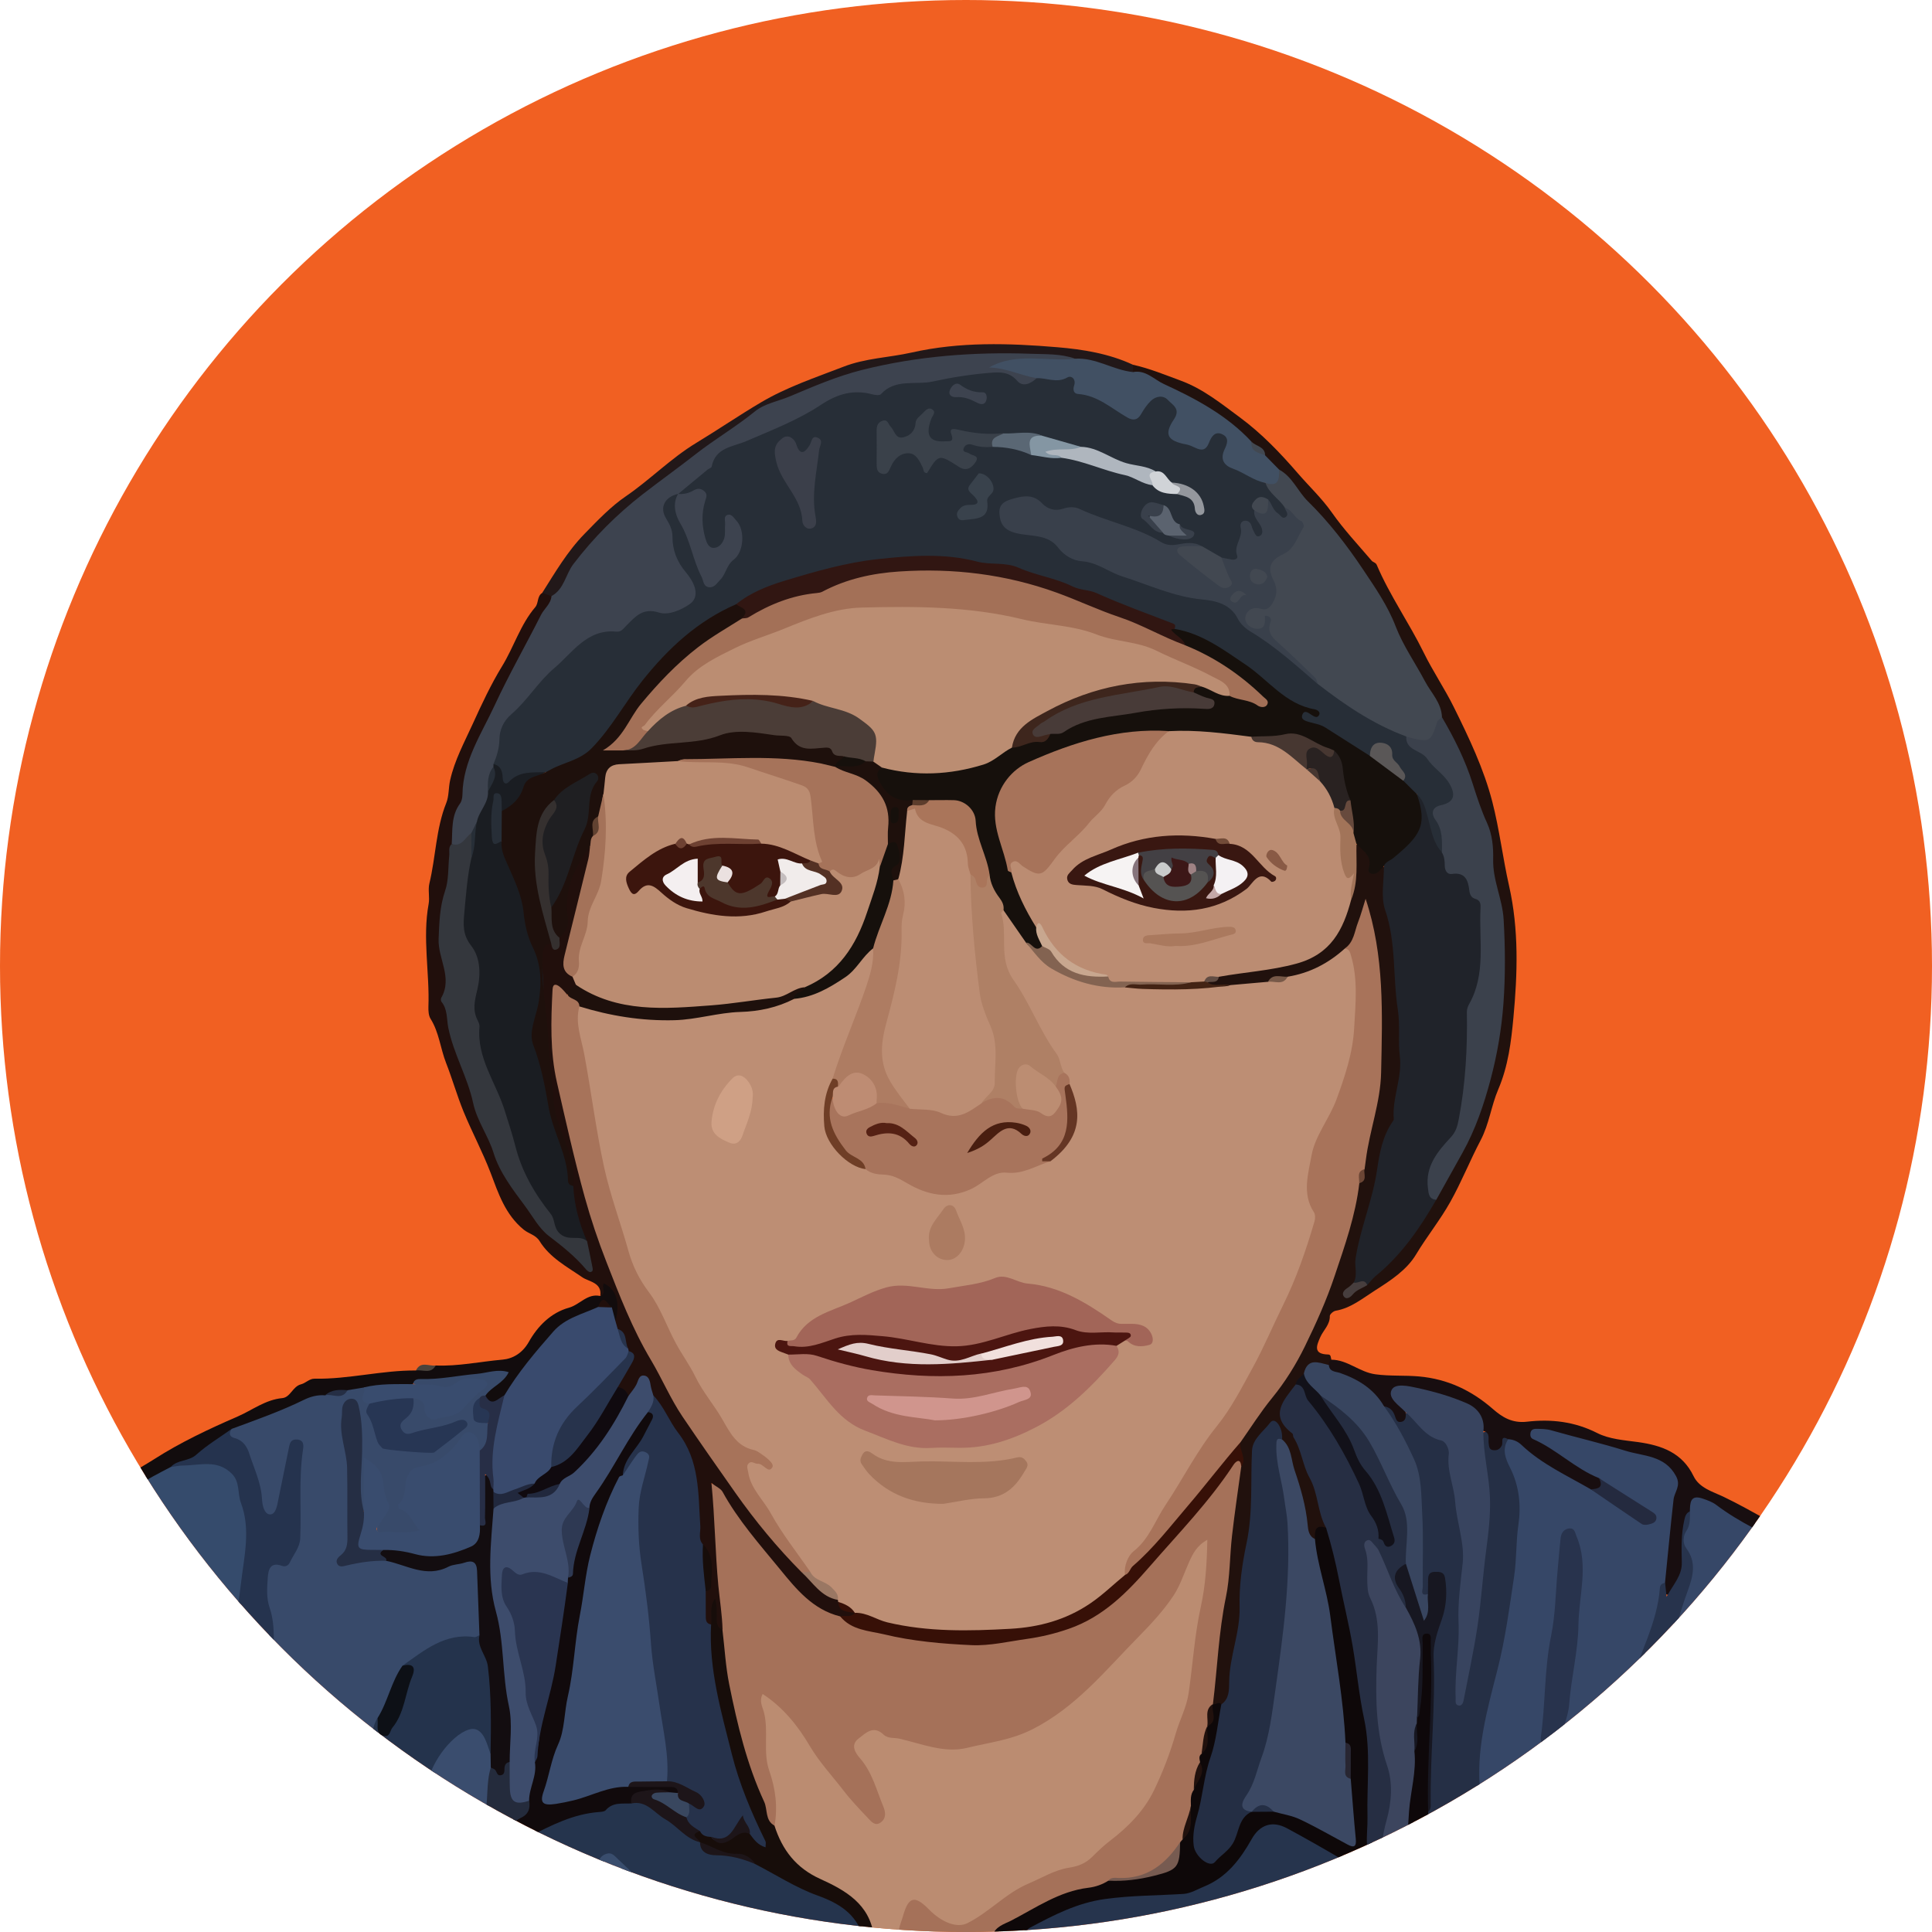 <?xml version="1.0" encoding="utf-8"?>
<!-- Generator: Adobe Illustrator 24.0.2, SVG Export Plug-In . SVG Version: 6.00 Build 0)  -->
<svg version="1.1" id="Layer_1" xmlns="http://www.w3.org/2000/svg" xmlns:xlink="http://www.w3.org/1999/xlink" x="0px" y="0px"
	 viewBox="0 0 3600 3600" style="enable-background:new 0 0 3600 3600;" xml:space="preserve">
<style type="text/css">
	.st0{fill:#F16022;}
	.st1{clip-path:url(#SVGID_2_);}
	.st2{fill:#364767;}
	.st3{fill:#A57159;}
	.st4{fill:#BB8C71;}
	.st5{fill:#384A6A;}
	.st6{fill:#354B6C;}
	.st7{fill:#25344D;}
	.st8{fill:#25334E;}
	.st9{fill:#252F45;}
	.st10{fill:#24334C;}
	.st11{fill:#26344D;}
	.st12{fill:#0E0809;}
	.st13{fill:#180E10;}
	.st14{fill:#3A4D6E;}
	.st15{fill:#120C0D;}
	.st16{fill:#170D0A;}
	.st17{fill:#394D6D;}
	.st18{fill:#3A4C6B;}
	.st19{fill:#364768;}
	.st20{fill:#394E6C;}
	.st21{fill:#21110D;}
	.st22{fill:#210F0C;}
	.st23{fill:#221819;}
	.st24{fill:#4A433C;}
	.st25{fill:#27334C;}
	.st26{fill:#28334D;}
	.st27{fill:#242A3F;}
	.st28{fill:#371007;}
	.st29{fill:#775B51;}
	.st30{fill:#394C6E;}
	.st31{fill:#130D10;}
	.st32{fill:#252E44;}
	.st33{fill:#273654;}
	.st34{fill:#272E46;}
	.st35{fill:#0D1016;}
	.st36{fill:#110A0C;}
	.st37{fill:#242B3C;}
	.st38{fill:#1D1519;}
	.st39{fill:#3C455E;}
	.st40{fill:#38445F;}
	.st41{fill:#38455F;}
	.st42{fill:#0E080A;}
	.st43{fill:#171721;}
	.st44{fill:#3B4863;}
	.st45{fill:#242E44;}
	.st46{fill:#262E43;}
	.st47{fill:#282632;}
	.st48{fill:#394A6D;}
	.st49{fill:#26324B;}
	.st50{fill:#BD8E74;}
	.st51{fill:#BB8C72;}
	.st52{fill:#20232A;}
	.st53{fill:#16100C;}
	.st54{fill:#A8735A;}
	.st55{fill:#424851;}
	.st56{fill:#3B414C;}
	.st57{fill:#415063;}
	.st58{fill:#121119;}
	.st59{fill:#A27459;}
	.st60{fill:#432314;}
	.st61{fill:#473E3E;}
	.st62{fill:#785948;}
	.st63{fill:#6C4635;}
	.st64{fill:#614C43;}
	.st65{fill:#3D434F;}
	.st66{fill:#1A1D22;}
	.st67{fill:#A7735A;}
	.st68{fill:#1E100C;}
	.st69{fill:#3D4C6C;}
	.st70{fill:#34373D;}
	.st71{fill:#A47259;}
	.st72{fill:#100A0F;}
	.st73{fill:#35302F;}
	.st74{fill:#9A7763;}
	.st75{fill:#21283D;}
	.st76{fill:#3A4C6D;}
	.st77{fill:#2A3551;}
	.st78{fill:#2E3953;}
	.st79{fill:#39475F;}
	.st80{fill:#252D41;}
	.st81{fill:#AA6E61;}
	.st82{fill:#A8745C;}
	.st83{fill:#A26558;}
	.st84{fill:#AF8065;}
	.st85{fill:#4C1510;}
	.st86{fill:#AE7C62;}
	.st87{fill:#A5765D;}
	.st88{fill:#CFA085;}
	.st89{fill:#AC7B61;}
	.st90{fill:#836351;}
	.st91{fill:#6F3E26;}
	.st92{fill:#653624;}
	.st93{fill:#391711;}
	.st94{fill:#292221;}
	.st95{fill:#473731;}
	.st96{fill:#AA795E;}
	.st97{fill:#C8A78F;}
	.st98{fill:#895A45;}
	.st99{fill:#724B38;}
	.st100{fill:#272E37;}
	.st101{fill:#BB8D72;}
	.st102{fill:#A37057;}
	.st103{fill:#311612;}
	.st104{fill:#483B38;}
	.st105{fill:#AA755A;}
	.st106{fill:#3E261D;}
	.st107{fill:#5A5757;}
	.st108{fill:#674A3D;}
	.st109{fill:#5D3D2C;}
	.st110{fill:#39404B;}
	.st111{fill:#A6735A;}
	.st112{fill:#3C150D;}
	.st113{fill:#543124;}
	.st114{fill:#6E4132;}
	.st115{fill:#4B3D37;}
	.st116{fill:#1F1F22;}
	.st117{fill:#614231;}
	.st118{fill:#D0958D;}
	.st119{fill:#BC8D73;}
	.st120{fill:#BC8D72;}
	.st121{fill:#BE8C73;}
	.st122{fill:#491E10;}
	.st123{fill:#552114;}
	.st124{fill:#E2CECB;}
	.st125{fill:#F1E0DD;}
	.st126{fill:#434044;}
	.st127{fill:#F6F3F3;}
	.st128{fill:#555352;}
	.st129{fill:#F4F1F3;}
	.st130{fill:#86747C;}
	.st131{fill:#C4A8A8;}
	.st132{fill:#3A414A;}
	.st133{fill:#3B3F4A;}
	.st134{fill:#AFB6BE;}
	.st135{fill:#39424C;}
	.st136{fill:#8496A3;}
	.st137{fill:#5A6774;}
	.st138{fill:#5B636F;}
	.st139{fill:#94979D;}
	.st140{fill:#D0D3D7;}
	.st141{fill:#452218;}
	.st142{fill:#4D372C;}
	.st143{fill:#F1ECEB;}
	.st144{fill:#F4EFF0;}
	.st145{fill:#EBE1E0;}
	.st146{fill:#C4BDBE;}
	.st147{fill:#3C1717;}
	.st148{fill:#C9CBCB;}
	.st149{fill:#9F8284;}
</style>
<circle class="st0" cx="1800" cy="1800" r="1800"/>
<g>
	<defs>
		<circle id="SVGID_1_" cx="1800" cy="1800" r="1800"/>
	</defs>
	<clipPath id="SVGID_2_">
		<use xlink:href="#SVGID_1_"  style="overflow:visible;"/>
	</clipPath>
	<g class="st1">
		<path class="st2" d="M3518.9,2980.4c0,202.9-0.2,405.9,0.4,608.8c0,15.3-3.1,18.4-18.4,18.4c-273.1-0.6-546.3-0.4-819.4-0.4
			c-1.2-33.9,18-60,52.7-71.5c5.3-12.5-0.3-23.9-4.9-34.4c-9.9-23-8.6-45.7,1.5-67.1c17.7-37.5,24.2-76.7,20.1-117.2
			c-7.6-73.6,17.6-141.6,33.7-211.1c16.4-70.8,29.1-142.1,32.9-214.7c2-37.3,10.3-74.4,1.8-112.2c-3.4-15.1-7.2-29.5-13.1-43.8
			c-7.2-17.3-14.1-35.4-1.6-53.6c11-7.1,22.1-4.5,30.4,3.2c38.8,35.7,87.6,56,130.4,85.6c29.2,20.5,62.1,35.6,89.1,59.6
			c5,4.4,13.9,7.1,18.5,0.5c6-8.8-4.2-12.1-9.3-14.5c-32.4-15.6-57.5-43-91.2-56.5c-40.5-18.7-74.4-48.1-113.7-68.8
			c-8.9-4.7-14.4-12.6-11-23.4c3.6-11.3,13.9-11.1,23.3-11.8c15.1-1.2,27.9,7.5,42,10.4c60.9,12.5,120.6,29.6,179.6,49.3
			c33.8,11.3,45.7,38.2,37,72.1c-9.4,36.3-12.2,74-14.4,111.4c-1,17.2-1.8,34.1-8.6,50.2c-13.2,29.7-15.5,62.4-27.2,92.9
			c-22.9,59.6-41.3,121-67.8,179.2c-6.1,13.3-7.6,28-12,41.8c-2.2,6.7-1.7,14.1,5.3,18.2c7,4.2,13.6,0.6,18.7-4
			c19.6-17.5,40.2-33.5,43.9-63.4c2.4-19.1,9.7-38.3,18.6-55.7c13.6-26.7,16.2-55.2,21.4-83.7c7-38.5,17.1-76.7,31.3-113.3
			c9.5-24.4,12.8-47.4-1.4-71.1c-7.5-12.6-7.2-26.6-1-39.5c5.1-10.5,5.8-21.2,5.7-32.4c4.7-33.7,19.8-41.7,50.9-23
			c43.2,26,87.2,50.3,132.2,73.2c37.9,19.3,77.7,34.7,114.4,56.4C3467.7,2940.9,3496,2956.7,3518.9,2980.4z"/>
		<path class="st3" d="M1849.3,3607.2c-58.2,0-116.4,0-174.7,0c-11.2-23.3,1.5-43.3,10.7-62.5c5-10.4,18.5-11,30.1-7.3
			c6.7,2.1,11.9,6.5,16.9,11.2c46.4,43.9,53.9,39.9,103.8,5.2c41.1-28.5,82.4-54.5,129-72.3c10.4-4,20.3-8.8,31.8-8.9
			c7.9-0.1,15.8-2.1,21.4-7.6c37-36.4,82.4-64.3,111.6-109c14.2-21.6,24.1-45.3,33.4-68.9c31.1-78.8,54-159.7,59.6-245
			c2.9-43.3,17-85.5,17.9-129.4c0.2-8.3,3.1-16.5,0.7-28.6c-19.4,21.4-27.2,45.7-37.3,68.4c-6,13.5-13.1,25.6-22.4,37
			c-57.5,70.2-118.5,137.3-187.6,196.1c-38.4,32.6-81.4,59.8-133.2,66.6c-23.6,3.1-45.6,12-70.2,13.1c-51,2.4-97.6-14.8-145.2-27.2
			c-15.8-4.1-28.7-6.1-39.3,7c-10.5,13-2.2,26,6.2,34.6c23.5,24,27.8,56.1,39.1,85.1c5,12.9,4.8,25.9-7.8,34.6
			c-12.8,8.8-23.7,0.6-31.7-8.1c-38.1-41.6-76.9-82.7-106.8-130.9c-20.4-33-44.4-62.5-76-87.5c10.4,44.6-2.1,91.1,13.9,134.8
			c7.2,19.7,7.8,40.3,9.9,60.6c1.3,12.5-0.3,25.8-11.2,35.3c-8.8,1.7-13-3.8-15-10.7c-18.4-64-47.4-124.3-61.2-190.3
			c-11.4-54.5-19.6-109-25.6-164.1c-7.6-82.9-14.5-165.9-17.9-249.1c-0.4-8.9-5.9-21.3,5.7-24.7c10.1-2.9,19.7,5.6,25.2,14.6
			c23.7,38.8,51.8,74.3,80.3,109.4c27.9,34.4,54.3,70.3,91.2,96.5c13.5,9.6,29.3,13.8,43,22.4c32.6,19.7,68.8,29.5,105.6,36.9
			c38.3,7.7,78.4,1.9,116.2,15.3c8.6,3.1,19.3,3,28,0.3c45.4-13.8,93.8-6.9,138.9-20.2c50.5-14.8,97.1-38.3,134.3-76.4
			c70.9-72.7,135.7-150.8,198.6-230.5c5.2-6.7,9.9-15.8,19.6-14.2c9.5,1.5,8.5,11.3,9.5,18.8c-18.4,142.8-33.1,286.1-51.6,428.8
			c-0.5,2.7-1.4,5.2-2.5,7.7c-10,11.3-7.2,25.7-9.3,38.9c-0.4,2.4-1,4.8-1.6,7.2c-3.6,15.6-6.4,31.4-9.3,47.1
			c-1.6,6.1-3.1,12.2-4.4,18.4c-4.5,16.2-8.7,32.4-9.9,49.2c-2.4,10.2-4,20.5-5.9,30.7c-2,20.9-9.3,40.3-15.7,60
			c-1.3,3.8-3.1,7.3-5.1,10.8c-25.6,42.5-61.2,68.9-112.6,69.5c-7.6,0.1-15.3-0.1-22.3,3.5c-13.6,9.5-29.3,14.1-45.4,15.6
			c-32,3-62.8,16.1-88.1,30.7C1906.2,3572.1,1875.3,3586.2,1849.3,3607.2z"/>
		<path class="st4" d="M1443.3,3401.7c6.1-35,1.8-68.7-9.9-102.2c-12.3-35.2-0.6-73.1-10-109.2c-2.5-9.7-9.4-20.6-2.3-33.8
			c38.2,24.9,65.6,59.2,87.6,96.5c18,30.5,41.7,55.7,62.9,83.2c13.9,18.1,29.9,34.8,45.6,51.4c6,6.4,13.3,15.9,23.7,8.4
			c10.6-7.7,9.6-18.8,4.9-30.1c-12.8-30.8-20.5-63.7-43.6-90c-8.1-9.3-18-24.2-2.7-36.1c13.5-10.5,28-25.7,46.8-7.7
			c8.3,7.9,19.5,5.4,29.2,7.6c41.8,9.4,83.8,27.7,126.9,17.1c40.7-10,81.8-14.3,121.9-34.8c81.3-41.4,136-110,197-171.9
			c23.2-23.6,46.9-49,65.5-77.1c12.4-18.8,19.4-41.3,28.8-62.1c7-15.6,14.4-30.9,34.1-41.7c-0.9,43.5-3.2,84.4-12.1,124.5
			c-11.8,53.3-14.9,107.7-22.8,161.5c-3.9,26.6-16.6,49.3-23.8,74.3c-10.5,36.6-24.3,72.8-41,107.1c-18.3,37.6-47.9,67.7-81.1,93
			c-12.4,9.4-23.3,20-34.2,30.8c-12.4,12.1-25.7,17.1-43.9,20c-25.7,4.1-49.7,18.9-74.4,29.4c-42.3,17.9-73.2,53.5-114,73.8
			c-18.7,9.3-46.8-0.6-71.6-25.8c-26.4-26.9-37.9-23.9-48.1,12.2c-3.5,12.3-9.6,23.9-8.1,37.2c-15.4,0-30.8,0-46.2,0
			c-13.3-15.7-15.7-37.2-31-52.4c-24.1-24-52.6-40.5-83-53.6c-39.7-17.1-57.7-51-73.3-87.5
			C1439.4,3409.6,1440.2,3405.2,1443.3,3401.7z"/>
		<path class="st5" d="M606.1,3607.2c-20.5,0-41.1,0-61.6,0c-6.2-6.8-7.7-15.3-7.2-23.9c2.8-56.5-4.3-112.7-5.9-169
			c-1.4-52.8-8.7-105.3-12.4-158.1c-5.2-74-15.2-147.8-18.2-222.1c-1-25.7-11.2-50-10.2-76.1c1.3-33.4,4.1-36.8,34.5-50.4
			c22.5-10.1,26-32.7,26.9-54.2c1.5-35.9,0.5-71.8,0.5-107.7c0-15.8,7.7-31.5,1-49.8c-10.4,6.6-10.9,16.2-12.1,24.7
			c-3.7,25.4-10.5,50.1-16.1,75.1c-2.9,13.3-5.6,31.1-21.2,31.4c-17.8,0.3-20.1-18.6-22.6-32.5c-3.8-21.1-10.1-41.5-16.6-61.8
			c-6.1-19.2-13.5-36.8-31.8-47.8c-8-4.8-12.2-12.1-6.5-21.6c14.8-15.8,36.3-19.4,55-25.9c41.7-14.4,78.8-42,124.7-43.9
			c13.6-0.8,27.9,3,40.1-6.4c9.5-3.6,19.1-7.1,29.6-4.9c11.8,8.7,4.9,25.2,14.5,34.8c0.2,23.7,13.4,43.6,19.7,65.5
			c3.8,13.4,16.4,19.3,31.1,14.7c9.1-2.8,18.9-6.7,27.4-1.7c26.2,15.3,45.3,2.9,63.7-14.3c8-7.5,18.6-12.2,26.9-25.6
			c-24.6,5.1-46,10.3-67.4,15.5c-9.1,2.2-18.1,5.5-27.5,5.6c-19,0.2-29-15.8-17.6-30.8c10-13.1,16.1-27.7,23.5-41.9
			c10.7-4.2,18.3,0.5,23.8,9.2c5.2,8.3,5.4,23,17.9,22.4c15.8-0.8,33.2-3.2,45.2-14.8c12.7-12.3,25.4-24.9,39.2-39.6
			c-17.5-8.4-31.1-3.1-45.6,2.3c-28.1,10.4-55.9,8.6-82.3-6.5c1.5-14.8,13.4-14.2,23.1-14.3c42.8-0.2,84.6-10.4,127-13.5
			c5.9-0.4,11.8-1.9,17.8-1.1c17,2.2,20.6,10.4,10.1,23.8c-9.6,12.2-23.1,20.1-34.9,29.8c-4.1,3.1-9.1,4.9-13.1,8.1
			c-14.3,22.6-14.3,22.6,15,45.4c0.9,18.7,5.3,38.4-15.7,50.2c-4.7-0.7-7.1-4.1-9.3-7.8c-14.7-24.2-14.6-24.1-32.3-3.7
			c-18.3,21-39.5,38-67.3,44.2c-16.7,3.7-24.9,13.5-26.6,29.8c-0.9,8.5-1.1,17.2-5.5,24.8c-6.1,10.4-2.3,16.9,6.5,23.7
			c11.6,8.9,25.4,23.4,21.2,34.9c-5.7,15.5-26.6,9.1-41.3,11.1c-1.7,0.2-3.4-0.4-5.1-0.5c-43.5-3.9-39.8-2.8-27.5-43.5
			c8.9-29.6-0.8-60.7-22.6-86.4c-4,20-2.4,39.9-3.6,59.7c-0.6,9,3.6,21.1-10.5,24.8c-10.5-9.3-7.6-22-8.2-33.6
			c-2.3-42.7,5-85.3,0-128c-0.4-3.4,0-6.9-0.5-10.2c-1.4-9-0.4-23.2-10.7-23.3c-12.1-0.2-9.3,14.1-9.6,22.7
			c-0.7,21.3-2,42.7,6.8,63.2c4.1,9.5,3.1,20.2,3.1,30.4c0.1,32.5-0.1,65,0.1,97.5c0.1,23.8,1.6,47.8-13.4,71.2
			c28.1,1.8,53-8.6,78.4-4.4c2.6,0.2,5.3,0.1,7.6,1.1c44.3,19.3,88.8,17.9,133.9,3c15.8-5.2,30.8-1.5,32.9,17.4
			c4.5,39.7,12,79.5,4.4,119.7c-5.2,13-16,13.6-27.5,12c-16.9-2.4-31.8,2.3-45.5,12c-21.9,15.4-52,16.9-68.9,40.6
			c-22.2,30.2-29,67.8-48.2,99.4c-9.1,52.6-36.8,98.6-52,149.1c-13.3,43.8-17.4,88.4-22.5,133.1c-0.2,1.7,0,3.4-0.2,5.1
			C627.7,3532.8,611.7,3568.7,606.1,3607.2z"/>
		<path class="st6" d="M277.3,3607.2c-22.3,0-44.6-0.9-66.8,0.3c-12.9,0.7-15.9-2.9-15.8-15.8c0.7-86.5,0.3-173,0.3-259.4
			c0-172.1,0-344.2,0-516.3c4.6-18,18.7-27.3,33.2-36.2c30.8-18.8,57.8-44.5,94.4-53c25.3-5.4,50.8-7,76.5-4
			c28,3.2,42.6,19.1,50.8,46.2c20.8,68.6,12.6,136.3,1.2,205.2c-11.7,70.8-16.2,142.6-12.4,214.5c2.3,43.3-10.6,84.6-16.4,126.8
			c-1.3,9.4-5.2,18.3-11.6,25.4c-40,44.1-56.3,100.7-80.7,152.9C312.4,3531.4,293.5,3568.7,277.3,3607.2z"/>
		<path class="st7" d="M919.4,3607.2c-49.7,0-99.3,0-149,0c-10.5-14.7-5.7-27.9,2-42.5c24.2-46.1,57.8-85.3,90.1-125.5
			c11.2-14,22.1-27.9,25.1-46.4c1.2-7.6,4.1-15.3,14.7-13.7c9.9,8.3,4.7,20.6,7.6,30.8c7.1,24.5,22.4,32.7,45.4,22.1
			c10.7-4.9,22.7-7.1,31.6-15.5c34.7-20.3,69.8-39.6,111.1-43.2c12-1,23.7-4.4,33.8-11.2c12.9-8.7,27.4-8.5,42-8.3
			c21.7-1.9,39.1,6,55.6,20.1c23.2,19.8,49.3,35.9,73.5,54.5c2.2,1.4,4.1,3.1,5.7,5.1c6.7,11.1,17.1,17.9,29.4,17.3
			c25.6-1.3,48.3,7.7,71.3,16.4c53.5,27.3,106.8,54.8,161.5,79.5c24.9,11.2,35.7,33.6,36.8,60.6c-87.3,0-174.7,0-262,0
			c-30.9-26-66.4-43.3-102.9-60.4c-34.5-16.1-61.7-44.5-90-70.2c-6.1-5.5-10.2-15.4-20.4-12.7c-11.6,3.1-10.8,14.2-11.6,23.2
			c-3.4,36-16.8,71.8-2.6,108.3c1.6,4.1-0.6,8.3-3.6,11.7c-34.2,0-68.5,0-102.7,0c-11.6-20.1-6.6-41.1-3.3-62
			c1.1-6.7,4.7-12.8,5.5-19.6c0.7-5.8,2.5-12.7-3.6-16.3c-6.3-3.8-11.5,1.4-15.7,5.2c-21.6,19.6-38,43.6-54.6,67.1
			C933.8,3590.6,927.7,3599.7,919.4,3607.2z"/>
		<path class="st8" d="M277.3,3607.2c-6.2-33,19.9-54.9,29.8-82.2c17-47.2,41.5-91.6,61.9-137.6c6.7-15,13.6-29,26.5-39.8
			c12.1-10.1,17.6-23.1,21.5-39.1c18.1-75.6,12.3-152.3,15.4-228.6c1.8-42.7,11.6-85.4,16.4-128c5.7-49.9,19-101.4,0.1-151.6
			c-6.7-17.8-1.3-38.5-16.9-54.2c-27.2-27.3-59.9-15.5-91.1-15.3c-7.5,0-15.1,1.8-22.6,2.8c-1.1-5,1.5-9,5.5-10.3
			c36.8-11.8,63.8-38.7,94.2-60.4c4.4-3.1,9-5.1,13.7-0.4c-6,8.3-4.1,14.8,5.6,17.2c15.2,3.9,23,15.8,27,28.4
			c9,28.1,22.3,55,23.9,85.2c0.6,11.8,4.2,28.7,15.4,28.6c10.5-0.2,13-17.2,15.3-29.1c6.3-32.2,13.4-64.2,19.7-96.5
			c1.7-8.6,4.1-14.4,14.3-14c12.9,0.6,13.1,9.9,11.8,18.3c-8.4,55.2-3,110.9-5.3,166.2c-0.7,16.5-12.4,29.7-19.2,44.3
			c-3,6.5-8.9,8.9-14.9,6.6c-22.6-8.2-25.4,8.5-26.4,22.6c-1.3,18.5-2.8,37.4,3.6,55.9c12.5,36.2,4.8,74.4,10.2,111.6
			c13.2,90.7,16.4,182.7,24.8,274c6.9,74.4,10.6,149.9,7,225.1c-24,0-47.9,0-71.9,0c-14.4-22.6-10.7-49.3-16.3-73.8
			c-2.3-10-4-19.8-10-28.5c-8.8-12.9-19.4-21.5-36.1-17.8c-16,3.5-25.2,14-27.5,29.7c-5.1,34.8-22.2,63.6-43.7,90.4
			C318.4,3607.2,297.8,3607.2,277.3,3607.2z"/>
		<path class="st9" d="M2810.3,2681.8c-12.3,18.5-4.8,36.8,3.5,53.1c17.3,34.1,20.7,70.8,15.5,106.4c-4.7,32.1-3.1,64.3-8,96.4
			c-8.7,57.8-16.2,115.4-30.7,172.3c-19.4,76.4-41.6,152.8-32,233.3c3.8,31.7-6.3,60.5-18.7,88.4c-10.1,22.7-13.7,43.2-3.7,67.9
			c5.2,12.8,23.7,30.1,1.8,45.8c-15.5-10.2-26.4-3.9-37.4,8.6c-14.6,16.7-22.6,38.3-39.7,53.1c-8.6,0-17.1,0-25.7,0
			c-7.9-11.7,5.1-15.7,9.5-25.9c-14.5,0.2-27.8-3.7-41.7-1.6c-19.4,2.9-26.9-5.5-23.4-24.5c2.4-6.5,6.6-10.8,13.7-11.9
			c6.8,0.9,13.6-1.2,20.2-0.6c12.8,1.3,19.2-2,17.5-16.4c-2.2-18.5,8.7-34.4,13.6-51.3c9.8-34,8.5-68.7,12.4-103.1
			c1.5-5,2-10.1,2-15.2c-1-86.9,9.1-173.5,5.3-260.5c-1.2-26.9,3.6-52.6,14.1-77.3c8.3-19.4,5.7-40.3,8.5-60.5
			c0.9-6.8-0.5-15.5-8.7-16.2c-9.5-0.9-8.3,8.8-10,14.9c-1.1,4.1-1.9,8.3-3.9,12.1c-7.4,8.8-14,9.6-18.3-2.5
			c-3.2-9-2.3-18.5-2.6-27.8c-1.6-51,0.8-101.9-3.2-153c-3.9-48.8-23.3-89.9-47.6-130.2c-5.7-9.4-13.7-17.5-16.3-28.6
			c4.8-15.1,15.5-9.4,19.8-2.4c8.8,14.3,18.3,11.5,29.7,5.7c21,17.1,38.3,38.7,64.5,49.6c9.5,3.9,13.7,15.4,15,25.8
			c5.5,44.8,13.3,89.3,18.9,134.1c1.7,13.6,2.6,27.1,7.4,40.1c4.9,13.1,6.5,27.7,2.3,40.5c-13.9,41.9-8.8,84.8-8.3,127.2
			c0.4,35.8-8.3,71-3.9,106.9c16.3-74.8,29.8-150.1,34.8-226.6c0.6-8.5,0.2-17.3,2.8-25.4c18.2-57.1,7.6-115.3,6.9-173.1
			c-0.2-19.6-15.9-38.2-6.1-59.3c14.2-4.3,14.2-4.3,25.5,19.9c7.5,0.2,7.9-7.6,12.3-10.9C2802.9,2675,2808.1,2671.8,2810.3,2681.8z"
			/>
		<path class="st10" d="M750,3103.8c40.4-28.5,79-61.4,134.1-53.3c2.9,0.4,6.2-2.3,9.3-3.5c15.8,24.9,22.8,52.4,25.5,81.6
			c4.1,44.9,5.6,89.8-0.2,134.6c-6.3,10.2-10.7,4.6-14.3-2.1c-5.8-11-6.7-28.5-21.9-28.7c-17.3-0.2-33,10.7-43.5,23.9
			c-17.5,22.1-30.3,48-35.5,75.4c-9.3,49.8-19.1,99-49.6,141.1c-17.5,24.2-25.6,51.4-29.6,80.8c-2.5,18.3-3.1,37.8-15.6,53.4
			c-34.2,0-68.5,0-102.7,0c0.3-27.6-1.6-54.7,13.5-81c13.8-23.9,9.2-53.3,11.2-79.9c4.9-66.2,28.5-126.3,54.7-185.5
			c8.7-19.7,6.6-41.5,18.2-59.6c8.7,4.7,2.5,21.9,14.1,21.1c10.6-0.7,13.9-13.7,18.3-22.6c11.7-23.7,14.6-50.5,25-74.7
			C766.2,3113,758.5,3108.4,750,3103.8z"/>
		<path class="st11" d="M2583.9,3555.7c-0.5,13.6,0,24.1,19.5,17c14.9-5.4,31.2,6.3,47.2-0.3c1.5-0.6,6,3.1,7.5,5.7
			c2.9,5-1.3,7.5-5.1,9.7c-8,4.6-17.8,7.4-17.7,19.4c-34.2,0-68.5,0-102.7,0c-1.7-1.9-4.5-3.7-4.8-5.9c-5.6-37.5-29.8-51-65-54.7
			c-19.1-2-37.6-10.4-56.9-13.5c-31.1-5-55.2,7.5-69.1,35.2c-8.2,16.4-19.1,30-35.4,38.9c-5.1,0-10.3,0-15.4,0
			c-8.5-8.8,3.7-16.7,0.7-27.1c-15.2,3.2-15.6,20.6-26.4,27.1c-116.4,0-232.9,0-349.3,0c-6.6-12.8,2.6-19.8,11.2-24.5
			c41.1-22.5,82.3-42.2,130-50.5c48.5-8.4,97-4.2,144.8-10.5c46-6,84.9-29.6,111-70.1c5.1-7.9,9.2-16.3,14.2-24.3
			c22-35.2,48-41.6,85.7-23.3c43,20.8,82.1,48.7,125.4,69.1c10.9,5.1,22.4,8.2,33.2,13.2c12.8,13.1,3.9,27.6,1.3,40.9
			C2564.7,3542.6,2568.9,3551.6,2583.9,3555.7z"/>
		<path class="st12" d="M2568.3,3488.8c-26.9,4.9-48-12.4-67.6-24c-33.8-20-67.9-39.4-102.4-58c-27.3-14.7-50.7-7.1-66,20.1
			c-21.3,37.8-46.6,71.2-88.4,88.3c-12.6,5.1-25.2,12.9-38.2,13.8c-48.7,3.1-97.3,2.8-146.2,9.5c-52.3,7.1-95.9,29.9-140.4,53.6
			c-5.4,2.9-8.3,8.5-8.1,15.1c-20.5,0-41.1,0-61.6,0c4.5-17.2,22-22,33.7-27.9c46.6-23.9,90.5-55.2,144.7-61.7
			c13.5-1.6,26-6,37.5-13.2c19.4-5.9,39.6-2.7,59.6-6.6c46.3-8.9,62.7-20.8,74.4-65.3c1.5-1.8,3-3.5,4.6-5.3
			c12.5-18.9,12.6-40.9,15.2-62.3c-0.2-10.4-1.5-21,5.6-30.1c2.3-17.4,12.7-32.9,11.5-51.1c-1-5.7-3.3-11.6,3-15.9
			c10-15.8,6.1-34.5,10.7-51.5l-0.2,0.1c12.1-11.5-0.3-29.3,10.6-41l-0.1,0.1c6.8-5.1,13.6-11,19.6,1c0.3,32.7-7.5,64.5-16.1,95.3
			c-12.8,46-21.6,92.7-30.2,139.4c-3.4,18.7-6.7,41.1,15.7,48.6c20.6,6.8,29.8-14.7,40.8-27.8c12.7-15,11.9-37.6,27.6-51.3
			c3.2-2.8,6.8-5.2,10.6-7.2c2.5-1.3,5-2.2,7.7-2.8c12.3-2.2,24.7-1.7,37.1-1.2c51.4,8.2,95,34.9,141.9,62.3
			c4.1-42.8-2.5-81.1-4.7-119.6c-2-21.9,5.5-44.8-7.2-65.5c-9.5-28.8-7-59.1-11-88.5c-11.3-85.1-22.3-170.3-43.4-253.7
			c-2.9-11.5-5.3-23.3-5.4-35.3c4-28.9,6.5-31,30.6-25.5c5.2,3.7,7.6,9.2,8.6,15.2c6.8,42.2,19.5,83.1,29.1,124.6
			c16.3,70.8,22.5,143.1,37.5,214c10.9,51.4,5.8,103.9,6.5,155.9c0.6,44.5-5.9,89.8,15.5,131.8
			C2570.1,3486.4,2569.2,3487.6,2568.3,3488.8z"/>
		<path class="st13" d="M2619.2,2631.5c0.5,7.9,1.1,16.6-9.2,18.1c-7.5,1.1-9-6-11-11.8c-3.3-9.6-9.6-15.9-20.1-17.2
			c-15.5-3.4-18.9-20.6-31.8-27.8c-19.1-10.7-36.2-24.7-58-30.6c-9.1-2.4-17.5-7-17.7-18.7c1-5.3,1.7-10.9,9.4-9.9
			c30.1,0.1,52.3,23.2,82.1,27.2c27.3,3.7,54.3,1.6,81.3,4c52.6,4.7,97.7,25.8,137.6,60.7c17.3,15.1,35.8,26.9,63.8,23.6
			c44.4-5.2,88.5-0.3,130.7,21.2c22.4,11.4,50.2,13.3,75.9,16.8c44.2,6.2,82.4,19.7,103.6,63.6c10.6,22,36.3,29.1,55.1,38
			c56.1,26.8,108.1,61.2,165.6,85.5c45,19,89.2,41.8,130.4,69.4c5,3.3,4.9,10.9,11.8,11c0,8.6,0,17.1,0,25.7
			c-20-4.3-33-20.4-49.6-30.4c-40.8-24.6-84.2-43.5-126.6-64.8c-49.2-24.8-100.1-47.3-144.6-81c-7.3-5.5-16.6-8.8-25.4-11.8
			c-23.4-7.9-23.2,8.5-23.7,23.8c-9.2,27.3-17.4,54-9.3,83.9c6.2,22.8-5,43.4-18.1,61.9c-3.9,5.5-8.5,12.6-16.2,9
			c-10.5-5-7.9-13.5-2.7-21.5c5.2-51.7,10.1-103.5,15.9-155.1c1.6-14.4,14.5-25.4,4.7-43.7c-21-39.3-60.9-36.9-94.5-47.4
			c-45.6-14.3-92.3-24.9-138.3-38.1c-9.4-2.7-18.5-2.5-27.7-2.7c-5.6-0.1-10.1,1.9-10.9,8.3c-0.6,4.6,0.5,8.8,4.9,10.8
			c43.9,19.2,78.1,54.8,122.8,72.7c7.2,4.9,10.2,11.2,4.3,18.6c-5.5,6.8-12.6,6.8-19.8,2.1c-44.2-25.6-91.3-46.8-128.9-82.6
			c-7.3-6.9-15.3-10-24.9-10.6c-15.1-8.3-9.2,6.5-11.4,11.1c-3.5,7.2-8.4,10.2-16,9.4c-8-0.8-8-7-8.8-13c-1.2-8.4,3.6-19.7-10-22.7
			c-27.7-68.1-91.8-64.7-148.6-74.8c-15.8-2.8-17.4,6.3-8,17.9C2612.8,2616.1,2619.4,2622.1,2619.2,2631.5z"/>
		<path class="st14" d="M708.8,3607.2c8.6-57.8,17.7-113.5,55.1-163.7c22.9-30.6,29.6-73.7,32.1-114.1
			c2.4-38.2,43.3-95.8,77.4-106.5c15.2-4.8,24.3,4.8,30.2,17c4.4,9,7,18.9,10.4,28.3c7.7,7.3,6.9,16.6,6.1,25.9
			c-5.6,18.3-1.8,37.5-5.3,56c-2,10.7-2.1,22.4-11.1,30.7c-4.3,0.9-8.6,2.3-9.3,7.3c-6.8,47.2-43.6,74.7-71.6,107.5
			c-8.5,10-15.6,21.4-19.8,31.7c-10.7,26.6-40.2,45.9-32.6,79.8C749.9,3607.2,729.3,3607.2,708.8,3607.2z"/>
		<path class="st15" d="M431.7,2662.5c-22.1,15.9-45.8,30-65.9,48.1c-14.3,12.9-35,8.9-47.6,22.9c-44.1,22.9-87.9,46.2-123.1,82.5
			c0-8.6,0-17.1,0-25.7c22.8-34.2,59.4-50.3,92.3-71.4c49.2-31.5,102.3-56.4,155.3-79.4c27-11.7,51.9-31.4,83.2-34.3
			c15.6-1.5,19.2-21.8,35.2-25.8c8.4-2.1,15.5-10.6,25-10.4c63.5,1.2,125.5-15.8,188.9-15.3c10.6-9.5,26-0.1,36.7-9.3
			c42,1.8,83.1-7.3,124.6-10.9c18.7-1.6,37-11.7,49.1-33.1c16.4-29.1,40.8-54.3,74.8-63.7c20.2-5.6,34.2-27.1,58.1-21.8
			c5.1-2.3,3.8-6.8,3.9-10.8c0.1-5.3-7.4-11.5,0.6-15.6c8-4.1,15,0.5,20.6,6c13.8,13.5,16.3,49.7,5.1,68.2
			c-10.8-2.7-9.7-13.4-14-20.5c-5.1-11.1-11.3-12.7-19-2.4c-2.9,1.9,1.3,0.8-1.9,1.6c-64.4,17.7-100.6,68.8-139.2,117.2
			c-12.1,15.3-18.5,34.6-34.1,47.3c-6.8,6.7-14.7,11.1-24.3,9.7c-7.9-1.2-18-2.1-11.5-15c11.3-16.9,33.3-22.7,43.4-43.7
			c-20.1-6.7-40,1.4-59.2,3.1c-34.6,2.9-68.8,10.7-103.8,9.6c-7.2-0.2-13.8,0.8-15.5,9.6c-29.7,13.3-60.4,10.5-91.3,6.2
			c-10.2,1.7-20.4,3.4-30.6,5.1c-12.6,9-28.8,2-41.7,9.5c-13.9-1.2-27.1,2.3-39.3,8.3C522.8,2629.7,477.1,2645.8,431.7,2662.5z"/>
		<path class="st16" d="M1607.8,3607.2c-13.4-41.5-44.1-60.6-84-75c-40.6-14.6-77.7-38.7-116.4-58.7c-17.1-11.3-35.1-17.4-56.4-19.2
			c-16-1.4-35.3-5.3-46.6-21.5l0-0.1c-17.5-9.9-18-13.7-3-23.7c9.3,1.2,16.8,6.6,25,10.5c13.7,9.6,27.1,8.1,39.5-2.2
			c11.2-9.3,22.4-10.9,34.6-2.3c4.1,2.7,7.4,6.5,14.8,10.9c-55.2-131.4-97.9-262.2-97.3-403.3c0.2-11.9-0.9-23.8,1.2-35.5
			c1.2-6.7,3.5-14.1,12.4-13c7.2,0.9,7.9,7.6,8.7,13.6c2.3,16.4-4.6,34,5.9,49.4c4.1,33.8,5.9,68.1,12.6,101.4
			c15.1,74.8,32.8,149.1,65.1,218.8c6.8,14.7,1.4,34.7,19.2,44.5c14.5,45.2,40.1,78.9,85.5,99.4c46.5,21.1,92,46.7,99.6,106
			C1621.5,3607.2,1614.7,3607.2,1607.8,3607.2z"/>
		<path class="st17" d="M1114.6,3607.2c-20.1-44.2-2.1-88.3,0.2-132.4c0.5-10.6,5.8-17.9,15.8-20.7c9.6-2.7,14.4,3.9,21,10.2
			c35.3,33.6,69.4,67.7,116.7,87c28.8,11.8,63,21.8,77.5,55.9C1268.8,3607.2,1191.7,3607.2,1114.6,3607.2z"/>
		<path class="st18" d="M2301.3,3607.2c21.1-18.4,26.3-48,47.7-66.4c19.4-16.7,41-17.9,64.5-13.6c28.3,5.2,54.6,17.7,84.1,19.3
			c15,0.8,25.1,13.5,29.2,28.3c2.9,10.5,3.8,21.6,5.6,32.4C2455.5,3607.2,2378.4,3607.2,2301.3,3607.2z"/>
		<path class="st19" d="M338.9,3607.2c4.2-17.7,13.8-32.7,23.4-47.8c7.3-11.5,11.2-24.6,12.6-38.4c2.9-28.1,16.2-41.4,41.4-42.2
			c19.2-0.6,42.4,19,45.5,40.2c4.3,29.3,7.2,58.8,10.7,88.2C428,3607.2,383.4,3607.2,338.9,3607.2z"/>
		<path class="st20" d="M919.4,3607.2c16.6-40.4,45.2-72,76-101.6c4.8-4.6,12-15.1,21.6-7.3c8.4,6.8,7.4,18.7,4.3,26.3
			c-11.2,26.9-9.7,54.7-9.5,82.6C981.1,3607.2,950.3,3607.2,919.4,3607.2z"/>
		<path class="st11" d="M2661,3607.2c7.3-22.9,21.8-41.8,37.2-59.1c10.1-11.3,25.3-23.1,39.8-2.6c-25-4.3-34.1,14.2-43.6,31.2
			c-5.3,9.6-8.7,20.3-12.9,30.5C2674.7,3607.2,2667.8,3607.2,2661,3607.2z"/>
		<path class="st18" d="M2260.3,3607.2c3.4-8.5,6.6-17.1,10.4-25.4c4.7-10.2,13.5-13.5,22.8-8.3c13.6,7.6-0.2,13.2-2.7,19.6
			c-1.8,4.6-3.3,9.4-4.9,14.1C2277.4,3607.2,2268.8,3607.2,2260.3,3607.2z"/>
		<path class="st21" d="M2480.9,2533.6c-4,2.2-4.8,5.9-4.8,9.9c-13.1,7.8-34.5-4.5-41.8,17.3c-5.4,7.9-12.5,14.6-17,23.2
			c-24.3,29.1-28,54.4-3.4,89.8c32.9,47.3,43.9,106,60.1,161.3c1.3,4.4,0.2,8.4-3.1,11.7c-20.9-7-21.2,6.5-20.7,20.8
			c-20.3-2-19.2-19.3-21.5-32.4c-9.2-52.9-24.2-104.1-44.6-153.7c-11.1-23.5-12.2-23.4-27.7-5.1c-11.7,13.7-18.1,28.7-16.8,46.9
			c0.4,6-0.3,12,0.1,18c4.2,62-6.2,122.6-17.1,183.1c-3.8,21.3-4.1,42.7-4.4,63.9c-0.7,52.4-18.4,102.3-21.6,154.3
			c-0.8,12.9-0.1,30.7-20.6,33.2c-5.1-6.3-10.6,1.5-15.9-0.4c8.3-66.4,10.5-133.4,24.2-199.4c7.8-37.3,7-76.4,11.4-114.5
			c4.9-42.8,11.3-85.5,17.1-128.3c6.7-16.4-12.6-29.4-6.2-45.9c11-34.5,38-58.7,58.7-86.5c47.9-64.5,82.3-135.1,109.8-210
			c22.4-61,40.1-123.1,54.5-186.4c6.9-8.7,6.7-19.1,6.4-29.4c2.7-51.6,26-99.5,27.5-151c3-100.6,12.5-201.6-14.5-300.8
			c-1.6-5.8-2.8-11.6-3.4-17.6c-0.4-4.3-0.1-8.5,0.4-12.2c-9.3,25.8-12.3,54.9-32.6,76.7c-32.2,30.7-70.2,49.5-114.3,55.8
			c-13.3,0.1-26.9-0.7-38.5,8c-22.7,5.8-45.8,9.1-69.3,8.3c-14-2.5-29.9,4.3-41.8-8.6c1.6-12.5,15-10.6,21.2-17.5
			c24.3-9.3,50.3-9.3,75.6-11.8c29.3-3,56.4-12.8,83.9-21.8c33-10.8,54.8-34,66.8-65.9c5.4-14.3,11.5-28.4,15.6-43.3
			c13.6-30.6,3.3-63.7,10.1-94.9c14.3-15.4,19.8,1.8,26.6,8.4c8.1,7.7,29.2,30.1,33.9,32.2c4.8,86.7,25.6,171.5,29.7,258.5
			c1.8,38.3,5.4,77,2.6,114.7c-3,40.8-6.2,82.3-24.1,121.6c-20.6,45.1-20.9,96.5-35.6,143.8c-12.9,41.5-24.5,83.2-25.8,127
			c-2.4,8.5-8,14.8-13.7,21.6c8.5-7.1,18.8-11.1,27.7-17.5c53.3-45.1,94.7-99.9,130.4-159.4c22.9-49.6,54.9-94.7,71.9-146.9
			c11.6-35.5,26.4-69.9,32.7-107.4c11.7-69.2,21.7-138.2,19.1-208.7c-1.3-36-2.7-71.7-14.8-106.1c-4.5-12.9-5.4-26.7-6.1-40.5
			c-2.7-51.7-18.5-99.8-36-148.4c-16.3-45.1-38.7-87.1-57.5-130.8c-9-38.2-34.2-68.5-52.2-102c-21-39-38-80.2-61.6-117.6
			c-36.4-57.6-73.3-115.1-121.9-163.7c-24.1-24.1-41.6-53.9-66.7-77.2c-11.1-7.6-21.1-16.4-27.5-28.5c-4.5-12.9-16.8-18-26.3-25.9
			c-62.5-60.9-141.4-94.6-218.1-131.9c-2.4-5.1-2.4-9.9,1.9-14c30.7,6.8,59.5,18.8,88.9,29.6c41.9,15.5,75,42.6,109.9,68.3
			c41.1,30.3,76.2,67.2,108.9,105.1c20.7,23.9,44.1,45.9,62.6,72.2c22.3,31.8,49.1,60.4,74.4,90c2.3,2.7,7.4,3.2,9.3,7.6
			c24.3,57.2,60.4,108.1,87.8,164c16.6,33.9,38.9,66.8,56,101.4c28.1,56.8,55.7,114.5,71.6,176.1c13.2,51.3,19.5,104.7,31.1,156.1
			c18.7,82.5,15.8,164.6,8.2,246.1c-4.1,44.2-9.6,90.3-28.3,133.8c-13,30.3-16.9,64.6-32.9,94.9c-19.8,37.6-35.4,77.2-56.3,114.5
			c-19.1,34.2-43.7,64.4-63.8,97.9c-17.5,29.3-47.6,48.8-76.5,67.2c-23.3,14.8-44.9,33-73.5,37.9c-4.2,0.7-10.9,6.5-10.8,9.8
			c0.4,16.2-11.8,26.1-17.6,39c-7,15.7-14.2,32.1,14.4,32.7C2480.6,2523.9,2479.4,2530,2480.9,2533.6z"/>
		<path class="st22" d="M1346.4,3037c-13.4-5.7-10.6-17.6-10.8-28.3c-0.2-9.9,0-19.8-3.2-30c-10.9,14.9-5.3,32.2-7.2,48.2
			c-14.2,4.9-15.1-6.5-16.5-14.8c-2.4-13.9-2.2-28,1.1-41.8c14.5-31.4,15.9-61.9-6.5-90.7c-8.8-17.7-4.2-36.7-5.6-55.2
			c-3.3-42.2-3.4-86.8-22.9-123.7c-17.1-32.3-36.8-64.5-59-94.4c-6.8-10.3-6.6-24.2-15.7-34.1c-12.6,8.1-12.2,26.5-27.8,29.7
			c-9.6-3-16.7-9.3-22.9-17c-0.5-14.8,10.1-24.6,16-36.6c4.3-8.7,12.8-17.1,3.9-27.7c-1.4-1.9-2.5-3.9-3.6-5.9
			c-5.6-12.3-6.1-27-17.3-36.6c-2.6-5.3-6.8-10.5-1.5-16.5c9-34.6,1.6-59.2-21.6-70.2c-5.2,7,5.9,19-6.8,23.6
			c3.8-25.5-21.2-26.5-33.5-35c-29-20-60.5-36.5-79.6-67.5c-7.1-11.5-20.1-13.5-29.5-21.2c-34.6-28.2-47.3-67.9-61.8-106.1
			c-14.9-39-34.6-75.6-50.4-114.1c-12.1-29.7-20.9-60.9-32.5-90.5c-10.6-27.1-13-56.9-28.8-82.1c-3.8-6-4.3-14.9-4.1-22.4
			c2.4-63.9-11.3-127.8,0.4-191.7c2.3-12.4-1.5-26.1,1.4-38.2c12-49.7,12.1-101.8,31.5-150.1c5.2-13,4-28.4,7.2-42.5
			c8.4-37.4,26.7-70.9,42.4-105.4c16.6-36.5,33.5-72.7,54.4-106.9c22-35.9,34-77.4,61.8-110c6.5-7.6,3-20.5,13.1-26.6
			c9.7-3.5,17.8-3.4,20.7,8.9c-15.6,38.6-35.7,75-54.8,111.9c-11.3,21.9-20.7,44.9-34.4,65.5c-30,44.9-40.5,98.8-67.2,145.2
			c-1.7,3-3.4,6.3-3.3,9.6c1.1,44.1-26.7,82.6-24.5,126.9c-5,50.1-15.8,99.3-22,149.2c-3.5,28,1.8,56.2,8.5,83.6
			c2,8.3,6.2,16.5,4.3,25c-11.8,53.8,9.2,101.3,26.2,150.2c8.3,24,16.7,48.3,25.3,72.2c26.7,73.6,56.4,145.5,107.9,207
			c22.7,27.1,47.8,50.2,73.9,73.2c9.9,8.7,21,17,26.8,29.8c-5.1-16.3-8.2-33-11.6-49.7c-14.9-33.3-23.2-68.2-25.1-104.6
			c0.7-19.7-1-38.5-9.2-57.2c-23.8-54.3-28.1-112.2-33.9-170.7c-4.7-47.2-1.3-95-12.1-141.7c-4.8-20.8,1.8-42.3-2.3-63.6
			c-2-10.2,5.8-17.2,15.7-20.4c11.2,3.8,19.3,2,20.8-11.6c8-13.7,8.7-28.1,8.6-44.1c-0.5-42.6,12.5-81.8,38.3-116.2
			c3-4,7-7.7,13.1-5.1c9.4,23.6-0.6,45.5-8.2,66.4c-16.2,44.2-17.2,91.8-33.1,135.9c-4.7,13,0.6,25.1,10,35.1
			c4.1,5.3,6.9,11.2,6.9,18.1c-1.5,12.2-16.5,12.8-20.2,23.3c-11.4-7-18.9-8.7-20.3,9.3c-4,50.7,0.6,100.8,9.8,150.5
			c10.4,56.2,23.6,112,38.5,167.1c16.2,60,30.7,120.9,59.5,176.8c7.8,15.3,10.3,32.6,17.1,48.4c40,93.8,87.8,183.5,144.4,268.2
			c40.8,61.1,82.8,121.5,128.7,179c19.2,24.2,43.1,44,63.3,67.2c18.4,21.5,37.5,42.2,64,54.2c2,1.4,3.6,3.1,4.9,5.1
			c0.3,18.3,20.7,12.6,27.5,23.1c0.6,2.6,0.1,5-1.7,7c-8.8,5.9-17.4,4.4-25.9-0.8c-50.9-12.6-82-51.1-112.7-88.7
			c-37.7-46-77.4-90.7-106.3-143.4c-3.3-6-11.5-9.3-20.7-16.4c6.4,66.1,7,128.8,12.8,190.8C1341.1,2981.6,1345.7,3009.2,1346.4,3037
			z"/>
		<path class="st23" d="M1027.5,1110.8c-5.7-2.1-11.4-4.1-17.1-6.2c24.1-38.1,46.6-76.9,78.7-109.8c24.5-25.1,48.8-50.8,77.4-70.3
			c45.3-31,83.4-70.5,131-99.3c40.4-24.5,79.5-51.2,120.4-75.4c48.9-28.9,101.5-46.2,153.6-66.4c41.6-16.2,85-17,127.2-26.5
			c90-20.3,181.3-17.5,271.6-9.9c47.1,3.9,96.3,11.8,140.9,32.7c0,4.6,0.1,9.1,0.1,13.7c-17.4,7.6-33.6,0.3-49.1-5.4
			c-18.5-6.8-37.2-11.9-56.7-14.4c-67.1-8.2-134.3-12.8-201.7-5.9c-23.8,2.5-47.7,4.6-71.4,6.5c-94,7.4-180.2,39.5-266.5,75.3
			c-50.7,21-95.1,49.8-138.5,81.2c-73.9,53.4-149.4,105.4-211.6,172.9c-25.3,27.5-49.4,56.8-65.5,91.4
			C1046,1104.6,1040.9,1113.9,1027.5,1110.8z"/>
		<path class="st24" d="M811.8,2544.4c-8.8,16.6-24.2,7.3-36.7,9.3C783.5,2535.6,799.2,2546.1,811.8,2544.4z"/>
		<path class="st25" d="M3102.7,2949.5c0.6,5.8,1.2,11.6,2.7,25.8c13.9-24.8,29-40.1,28.4-64c-0.6-26.4-1.3-52.9,4.7-79.1
			c1.6-7.2,3.4-13.1,10.6-16.1c-0.4,12.6,1.1,24.9-7,36.9c-6.2,9.1-6.8,22.8-0.1,31.8c19.6,26.4,13,51.6,2.9,79.3
			c-17.1,47-30.4,95.4-36,145.4c-4,35.2-29.2,64.1-32.7,97.8c-3.5,34.1-24,52.8-45.1,73.1c-8.4,8-18.2,18.1-31.2,9.5
			c-13-8.6-10.8-21-6.4-34.4c12.6-38.3,32.6-74.4,43.4-112.3c17.6-61.7,51.3-118.6,56-184C3093.2,2953,3097,2950.3,3102.7,2949.5z"
			/>
		<path class="st26" d="M2870.9,3238c9-59.9,6.2-125.6,19.4-190.2c8.1-39.7,8.3-81,12.1-121.6c1.9-20.3,3.4-40.6,5.7-60.9
			c1.1-9.2,6.7-16.5,16.2-17.3c10.1-0.9,10.8,8.9,13.7,15.7c22.7,54.1,3.9,109.5,3.2,164c-0.7,49.5-13.6,98.7-17.3,148.3
			c-2,26.7-15.6,49.3-18,76.2c-2.2,25.8-9.9,51.4-9,78.1c0.2,6.6-1.9,16.1-9.1,16.3c-9.2,0.2-10.2-9.8-10.8-17.3
			C2874.8,3300.5,2873.1,3271.7,2870.9,3238z"/>
		<path class="st27" d="M2964,2775c13.7-0.5,24.6-3,15.5-20.6c32.3,20.5,64.5,41.1,97,61.5c5.3,3.3,10.7,6.5,10,13.3
			c-0.9,8.2-8.5,10-15,11.5c-3.9,0.9-9.3,1.1-12.3-0.9C3027.3,2818.5,2995.7,2796.6,2964,2775z"/>
		<path class="st28" d="M1565.5,3011.7c9.2-2.1,20.1,3.1,27.6-6.4c9.4-7.5,20-5.2,29.2-1.2c34.2,14.9,70.5,20.5,107,23
			c68.9,4.8,138,6.4,206.3-6.6c61.1-11.6,108.3-47.7,152.9-88.2c47.7-46.2,90.1-97.1,132-148.5c24.1-29.6,48.7-58.9,73.7-87.9
			c4.3-4.9,9.3-10.3,17.3-9.1c-3.4,15.6,12.8,30.6,1.3,46.4c-0.8-17.6-10.2-10.2-14.5-3.5c-44.9,68.4-101.8,126.9-155.1,188.2
			c-42.2,48.6-87,94.8-151.8,117.2c-26,9-51.5,15.1-78.1,18.8c-34.2,4.8-68.8,13.1-102.8,11.6c-54.7-2.5-110.3-7.3-163.3-20.2
			C1619.8,3038.8,1586.3,3037.8,1565.5,3011.7z"/>
		<path class="st29" d="M2199,3432.5c-0.7,47-4.1,51.6-48.4,62.7c-28,7-56.5,10.8-85.5,9.1c5-6.4,12.3-5.3,18.9-5
			C2136.6,3501.5,2171.8,3473.8,2199,3432.5z"/>
		<path class="st21" d="M2218.8,3365c-1,21.7,6.2,45.5-15.2,62.3C2203.1,3405.1,2215.9,3386.3,2218.8,3365z"/>
		<path class="st21" d="M2235.9,3283.8c12,20.6-5.2,34.6-11.5,51.1C2224.7,3317,2226,3299.4,2235.9,3283.8z"/>
		<path class="st21" d="M2260.1,3175.3c-4.1,13.5,11.2,32.1-10.6,41C2252.3,3202.5,2243.4,3185.6,2260.1,3175.3z"/>
		<path class="st21" d="M2249.6,3216.3c-1.5,17.6,7.2,37.3-10.7,51.5C2241.7,3250.5,2241.4,3232.5,2249.6,3216.3z"/>
		<path class="st30" d="M677.9,2816.2c0-32.4,0-64.9,0-100.2c18.7,10.2,32.2,22.2,35.4,41.6c2.5,14.7,2.1,28.6,10.6,43.3
			c7.1,12.3-11,26.1-16.8,39.7c-1.6,3.6-7.2,5.8-4.8,10.7c3,6,8.1,3,13.2,2.9c22.1-0.2,44.4,4.1,66.2-2.7
			c-12.4-13.2-17-33.8-37.4-39.8c-1.6-0.5-3.3-7.8-2.3-8.6c16.6-13,10.2-33.2,16.2-49.5c4.3-11.7,10.5-18.8,25.2-20.9
			c28.1-3.9,49.7-21.3,67.6-42.6c7.5-9,13.1-24.8,25.7-21.1c13.5,4,16.4,20.1,17.2,34.1c8.7,9.8,8.3,22,7.8,33.7
			c-1.2,33.9-0.3,67.7-0.7,101.6c-1.5,37-8.3,45.9-42,57.9c-32.3,11.5-64.9,13-97.8,3.9c-15.8-4.4-31.9-4.6-48.1-5
			c-54.2,0.8-57.3-3-44.4-55.9C670.7,2831.1,670.9,2822.3,677.9,2816.2z"/>
		<path class="st31" d="M714.1,2888.2c20.4-0.6,39.9,2.4,59.9,7.8c35.7,9.6,70.8,0.2,103.7-14.2c15.2-6.7,17.5-23.6,16.5-39.5
			c9.7-19.3,2.6-40,4.7-59.9c0.5-5-0.1-10.2,0.2-15.3c0.5-7.4-1.2-17,8.6-18.9c10.4-1.9,11.4,7.7,13.5,14.9c1,3.3,1.8,6.5,2.8,9.8
			c0.9,2.9,1.4,5.8,1.8,8.7c1.2,10.6,0.6,21.1,1,31.7c2.2,23.2-3.1,45.9-5.2,68.7c-5.2,57.1,13.7,111.3,17.7,167
			c4.7,66.2,22.9,131,18.9,197.9c-0.7,11,0.3,22.2-3,33c-1.4,4.9-4.9,8.7-6.8,13.3c-3.4,8.2-4,19.1-16.4,19.1
			c-11.8,0-13.5-10.7-17.5-18.6c-0.1-8.5-0.2-17-0.4-25.5c0.9-54.6,1.6-109.1-5.1-163.4c-2.5-20.1-20.7-35.7-15.6-57.7
			c-1.5-40-3.1-80.1-4.5-120.1c-0.6-16.9-8.8-20.3-23.8-15.1c-9.6,3.3-20.8,2.9-29.5,7.4c-41.5,21.6-78-3.5-116.4-11
			C717.1,2901.6,688,2902,714.1,2888.2z"/>
		<path class="st32" d="M714.1,2888.2c-15.7,11.2,10,11.7,5.2,20.1c-24.8-0.7-49.2,3-73.3,8.7c-6,1.4-12.6,3.8-16.7-1.6
			c-5.3-7.1,0.3-13.3,5.6-17.4c11.5-9.1,12.7-21,12.5-34.4c-0.6-42.7,0.3-85.5-0.6-128.2c-0.7-31.8-15.5-62.3-10-94.9
			c1.1-6.7-0.2-13.9,1.7-20.3c2.2-7.6,7.9-13.8,16.5-13.9c8.2-0.1,11.5,6.1,13.2,13.3c6.7,28.2,7.1,56.8,6.6,85.5
			c-0.7,37.1-6.9,74.4,3.2,111.2c1.1,14.7-1.6,28.6-6.1,42.6c-8.4,26.4-6.1,29.1,21.8,29.1C700.5,2887.9,707.3,2888.1,714.1,2888.2z
			"/>
		<path class="st33" d="M770.3,2605.4c1.6,14.3-0.9,26.8-13.1,36.6c-6.9,5.6-15.8,11.8-7.9,23.3c7.4,10.9,16.1,5.5,25,2.9
			c25.2-7.4,51.8-9.1,76.1-20c6.1-2.7,15.1-4.5,19.1,1.4c5.1,7.4-3.7,12.3-8.4,16.2c-17,14-34.6,27.3-52.2,40.7
			c-3.6,2.7-93.2-4.6-96.2-7.8c-3.5-3.7-7.5-7.5-9.2-12c-6.5-17.2-8.2-36.1-19.5-51.8c-4.1-5.7,1.2-13.1,4.1-19.2
			C713.7,2597.1,741.1,2594.2,770.3,2605.4z"/>
		<path class="st30" d="M770.3,2605.4c-27.9-0.5-55.1,3.7-82.1,10.2c-24.1-3.1-5.2-20.7-10.2-30.3c30.1-7.6,60.7-6,91.3-6.2
			c17.7,2.1,35.7-1.5,53.4,4.6c10.1,3.5,20.5-2,28.6-8c14.9-11.1,31.4-6.6,46.8-4.8c11.3,1.3,13.4,10.6,2.8,17.7
			c-15.1,10.2-26.4,24-38.6,37.1c-13.4,14.4-33.7,13.6-50.9,18.9c-7.9,2.4-20.3-5.5-20.1-18.6C791.5,2611.2,782.5,2607,770.3,2605.4
			z"/>
		<path class="st34" d="M919.2,2775.1c-8.5-5.4-1.5-16.9-15.2-28.3c0,30.5,0.4,55.9-0.3,81.3c-0.1,5.6,5.9,17.9-9.5,14
			c-0.1-46.4-0.2-92.7-0.3-139.1c18.2-13.2,12.4-33.6,15.2-51.3c-5.5-7.4-6.4-17.2-14.1-23.7c-7.6-6.4-6.7-14.9-1.3-22.9
			c2.5-4.2,6.4-5,10.8-4.7c12.1,23,23.7,4.4,35.5-0.4c8.2,14,5.5,29.8-0.4,41.7c-15.3,30.7-11.5,62.7-12.4,94.7
			C926.6,2749.7,930,2763.9,919.2,2775.1z"/>
		<path class="st35" d="M750,3103.8c18.9-4.8,25.5,2.2,18,20.2c-13.2,31.5-14.1,67.8-36.9,95.4c-4.7,5.7-4.2,18.6-16.8,14.9
			c-11.9-3.4-10.9-13.5-10.5-23c0.1-3.4-0.1-6.8-0.1-10.2C722.8,3170.6,728.9,3133.6,750,3103.8z"/>
		<path class="st33" d="M893.6,2605.2c1.2,6.9-3.2,16.9,6.2,19.4c18,4.8,11.5,16.3,9.2,27.1c-10.1-0.1-25.8,0.7-26.6-8.6
			C881.5,2631.1,877.5,2614,893.6,2605.2z"/>
		<path class="st32" d="M605.8,2599.9c12.1-10.9,26.8-10.6,41.7-9.5C637.3,2609.9,619.6,2596.5,605.8,2599.9z"/>
		<path class="st36" d="M1176.2,3360.5c-16.8,0.7-34.4-2.7-47.6,12.6c-2.3,2.6-7.9,3-12.1,3.3c-47.6,3.5-89.1,24.5-130.3,45.9
			c-16.8,8.6-39.4,20.3-50.6,3.3c-13-19.6,14.1-28.4,25.7-39.8c9.4-9.2,19.6-16.5,17.7-31.6c0.8-24.3,12.9-46.5,12.5-71
			c20.9-110.3,49.4-219.3,60-331.5c0.4-4.2,1.4-8.3,3.1-12.2c1.3-3.1,4.4-5.6,4.8-8.8c5.6-41.2,24.3-78.8,32.6-119.2
			c0.8-5.9,1.1-12.4,4.4-17.2c35.9-52.5,61-111.9,103.5-160c2.3-2.6,5.1-4.5,8.3-5.7c18.8,1.3,13.7,13.8,10.4,24
			c-7.2,22.1-22.6,39.7-34.8,59c-8.2,13-15.8,26-20.7,40.5c-38.1,69.1-56.2,143.7-67.7,221.4c-13.2,89.4-23.5,179.6-44.9,267.6
			c-7.2,29.4-19.3,58.2-27.5,87.8c-6.4,23.2-1.7,27.8,22.4,23.9c28.1-4.5,53.9-16.7,81.2-23.8c15.9-4.1,31.7-7.1,48.2-6.4
			c22.7,0.1,45.5-0.6,68.1,0.4c9.7,0.4,21.2-0.7,22.9,13.8c-2.1,7.3-8.2,7.5-14.1,8C1224.7,3341.3,1197.1,3335,1176.2,3360.5z"/>
		<path class="st37" d="M986.1,3355.3c2.2,15-1.2,25.7-16.9,32.7c-9.6,4.3-16.7,14.4-25.1,21.5c-3.9,3.2-9.8,5.3-8,11.6
			c2.1,7.7,9.3,5.7,15,6.4c12.3,1.5,23.5-3.1,35.2-5.2c-17.3,10-33,26.9-55,20.6c-24.8-7.2-33.6-30-27.4-62.1
			c6.1-28.7,1.8-58.7,10.6-87.1c2.8,1.4,6.5,2.2,8.3,4.4c3.4,4,3.3,12.1,11.7,9.5c6-1.9,5.3-7.7,5.5-12.5c0.3-6.7,3-10.9,9.9-11.9
			c10,9.5,7.8,22.2,7,33.5C955.2,3339,963.1,3352.5,986.1,3355.3z"/>
		<path class="st38" d="M1176.2,3360.5c-1.3-12.5,2-19.7,16.5-22.1c18.9-3,37.2-7.4,55.6,1.3c-4.1,6.5-12.1,4.6-19.8,9.1
			c18.8,10.7,35.8,22.1,52.1,34.5c6.4,10.9,21.9,14.2,23.8,28.8c-21.8,7-2.4,13.8,0.2,20.7c-26.9-6.2-42.2-30-65-42.9
			C1219.1,3378.3,1204.9,3354.3,1176.2,3360.5z"/>
		<path class="st38" d="M1304.5,3432.8c22.9,7,42.5,22.7,68.9,21.4c12.5-0.6,26.2,6.7,34.1,19.3c-23.4-10-47.1-16.4-73.2-16.5
			C1322,3457,1304.2,3453.2,1304.5,3432.8z"/>
		<path class="st39" d="M2583.9,3555.7c-21.3,6.1-28.5,0.4-24.8-20.2c2.8-15.6,6.2-31.1,9.3-46.7c0,0-0.1-0.1-0.1-0.1
			c8.8-16.2-4.6-32.1,0.1-49.3c5.6-20.3,7.2-41.8,10.7-62.7c5.2-30.8,6.1-62.7-4.2-93.7c-20.3-61.1-19.5-124.2-15.8-187.3
			c2.3-38.6,4.3-76.2-11.4-113.2c-13.6-32.2-4.8-67.7-10.2-101.3c-1.1-6.7,1.6-14.9,9.8-15.7c12-1.2,17.9,8.1,23.6,16.7
			c21.9,36.8,34.1,78.3,55.7,115.3c36.8,43.9,26.5,96.1,24.2,146.1c-0.8,18.4-2.8,37-3.5,55.5c-0.1,4.5-0.8,8.8-1.8,13.2
			c-5.3,17.2-2.8,34.8-2.6,52.3c0.2,72.7-13.6,144.2-19,216.4c-1.8,23.8-7.4,48.7-29.5,64.5
			C2589.2,3547.2,2585.9,3550.8,2583.9,3555.7z"/>
		<path class="st40" d="M2619.2,2631.5c-11.7-12.6-33.7-25.7-26.2-41.4c6.4-13.4,32-7.3,47.4-4c31.9,6.9,63.8,16,93.6,29.1
			c19.4,8.5,33.3,26.5,30.1,51.4c-0.7,41.6,10.7,81.9,12.2,123.6c1.2,33.8-2.7,65.6-7,98.3c-6.3,47.1-9.2,94.7-16.2,141.7
			c-7,46.7-17.2,92.8-26.1,139.2c-0.9,4.5-3.8,9.1-8.1,8.7c-8.6-0.9-6.2-8.7-6.5-14.2c-2.1-47,7.4-93.5,5.4-140.6
			c-1.6-36.9,3.7-73.6,7.7-110.5c4-37.1-11.2-76-14-114.4c-2.2-30-15.9-58.1-11.9-89.1c1.1-8.9-5.7-23.4-13.8-25.1
			C2654.2,2677.5,2640.9,2649.6,2619.2,2631.5z"/>
		<path class="st41" d="M2429.5,2559.4c7-30.2,27.7-20.3,46.6-15.9c1.1,13.1,13,12.1,20.9,14.8c34.2,12,63.4,30,82,62.2
			c22.5,30.5,40,64,55.7,98.2c14.7,32,13.5,68.1,15.4,102.5c2.5,45.1,0.5,90.4,1,135.7c0.1,5.6-5.8,18,9.7,13.4
			c4.3,3.4,6.2,8.3,6.4,13.5c0.6,13.4,4.9,32.3-10.7,35.8c-16.1,3.6-16.3-16.3-19.3-27.4c-6.9-25.5-18.5-49.4-24.1-75.3
			c-0.3-16.2-0.6-32.5,0.3-48.7c1.8-31.8-3.9-60.9-23.1-87.3c-11.6-15.9-18.8-34.5-25.6-53c-20-53.9-61-89.6-105.2-122.5
			C2445.7,2592.5,2425.4,2583.9,2429.5,2559.4z"/>
		<path class="st42" d="M2594.4,3545.6c28.6-53.4,26.9-112.2,31.1-170c2.7-37.6,14.2-74.4,10-112.6c6.5-16.8-1.6-34.9,4.5-51.8
			c0.1-3.3,0.2-6.6,0.3-9.9c6-42,9.4-84.2,7.8-126.7c-0.3-6.8,0-13.6,0-20.5c0-7.1,0.3-14.6,9.7-14.7c10.1-0.1,12.3,6.8,11.9,15.6
			c-2.8,57.9,3.4,116.3-2.4,173.7c-5,49.3,0.5,98.5-6.2,147.4c2.3,46.7-3.8,91.9-22,135.2c-1.3,3.1-2.6,6.4-2.9,9.7
			c-1,11.2,13.2,29.8-5.9,30.8c-9.3,0.5-22.5,1.3-33.4-2C2595.8,3549.5,2595.2,3547.1,2594.4,3545.6z"/>
		<path class="st43" d="M2661.2,3376.1c-3.1-98.8,8.9-197.3,4.9-296.2c-0.2-6,0.5-12-0.1-17.9c-0.7-6.9,3.4-18.4-7.9-18
			c-10.8,0.4-7,11.8-7.1,18.7c-0.6,40.8,1.5,81.7-5.2,122.2c-1,5.8,0.4,12.1-5.3,16.3c1.7-36.5,1.5-73.3,5.6-109.6
			c4.1-36.3-9.8-66-26.4-95.8c-5.8-12.8-9.4-26.1-18.2-38.2c-15-20.4-4.5-43.1,18.1-43.9c11,34.6,21.9,69.2,33.7,106.4
			c13.3-17.1,5.4-34.3,7.4-50c0.1-8.5,0.4-17.1,0.3-25.6c0-8.5,1.5-15.3,12.1-15.6c9-0.2,17.6-0.3,19.5,11.3
			c4.3,26.1,2.6,52.7-5.9,76.9c-8.3,23.5-16.4,46.4-15.4,71.5c3.7,90.4-6.5,180.5-5.4,270.9
			C2666.1,3365.6,2666.4,3371.7,2661.2,3376.1z"/>
		<path class="st44" d="M2389,2682.2c18,14.8,16.7,38.2,23.3,57.4c11.3,33,21.1,66.9,24.4,102.2c0.8,8.9,2.1,20.9,13.5,25.8
			c4.3,48.9,22.4,94.9,28.6,143.6c10,78.6,24.8,156.7,28.3,236.1c8.4,12,3.6,25.7,4.8,38.6c0.9,9.7-2.2,20,5,28.6
			c3.1,37.3,5.7,74.6,9.4,111.9c1.5,14.8-3.3,17.1-15.4,10.6c-29.5-15.8-58.5-32.6-88.7-46.9c-15.2-7.2-32.5-9.7-48.8-14.3
			c-13.7-7.5-27.4-7.9-41,0.3l0,0c-19.8,0.7-26.4-7.6-18.4-27.5c7.6-19,13.2-38.9,21.6-57.4c7.5-16.6,11.5-33.7,15.2-51.4
			c18-85.3,30.6-171.5,38.1-258.2c7-80.9,6.1-162.1-12.9-241.9c-4-16.7-7-33.7-3.1-50.7C2374.6,2680.4,2377.9,2670.6,2389,2682.2z"
			/>
		<path class="st45" d="M2389,2682.2c-11-4.1-10.4,2.9-10.7,10.4c-1.1,34.4,10.5,67,14.8,100.6c1.9,15.1,5.1,29.9,6,45.3
			c6.2,104.4-8.1,207.7-22.6,310.3c-6,42.1-11,86.2-25.8,126.1c-8.5,23-13.2,48.5-27.8,69.9c-7.1,10.3-17.7,28.1,9.3,31.2
			c-25.3,11.4-23.1,39.7-35.1,59.2c-8.9,14.5-22.9,22.2-33.2,34.4c-9.8,11.6-37-10.1-39.6-30.4c-2.5-19.1,1.4-38.3,6.4-55.4
			c10.5-35.8,12.3-73.1,24.7-108.7c11.1-31.6,13.9-66.1,20.4-99.3c14.9-10.2,14.4-27.2,14.6-41.5c0.4-47.6,20.6-92.2,19.4-140
			c-1-40.1,4.8-80.1,13-119c12.1-57.3,7.3-114.7,10.1-172.1c1.1-22.3,21.1-35.5,33.6-52c5.7-7.5,12-2.9,16.3,3.8
			C2387.9,2663.5,2389.6,2672.6,2389,2682.2z"/>
		<path class="st46" d="M2568.5,2887.9c-2.6-3.3-5-6.8-8-9.7c-3.9-4-7.3-11.5-14.2-7.4c-5.9,3.5-4.4,11.2-2.5,16.4
			c6.9,19.2,3.4,38.9,3.9,58.4c0.3,11.2,0.5,22.4,5.6,32.4c20.5,41.1,13.5,83.7,11.9,127.3c-2.1,61.9-1.3,123.8,19.5,184.7
			c10.8,31.6,8.5,67.9-1.2,102.5c-7.2,25.7-11.2,52.8-7.5,79.8c1.2,8.4,4.3,15.4-7.8,16.5c0-1.7,0.6-4.2-0.2-5
			c-29.7-27.7-19.1-64-19.9-97.4c-1.5-61.3,6.6-123.4-6.3-183.6c-9.6-44.7-13.6-90-21.2-134.8c-7.1-41.7-17.4-82.7-25.5-124.2
			c-6.3-32.3-14.3-65-24.1-96.9c-16.5-29.1-14.1-63.7-31.3-94.2c-12.3-21.9-14.6-51.2-29.4-74.4c-1.3-2.1-0.6-6-2.2-7.2
			c-44.4-33.8-15.8-62.4,6.4-91.5c10.8-6.3,15.8,1.6,20.1,9c24.6,41.9,58.3,77.9,79,122.4c15,32.3,33.5,62.9,42.6,98
			c5.2,20.2,22.6,36.7,19,59.9C2574.8,2875.9,2574.4,2882.9,2568.5,2887.9z"/>
		<path class="st47" d="M2516.9,3314.5c-14.9-3.5-9.3-15.7-9.8-24.7c-0.8-14.1-0.1-28.3,0-42.5c12.1,2.1,9.8,11.6,9.9,19.6
			C2517.1,3282.8,2516.9,3298.7,2516.9,3314.5z"/>
		<path class="st45" d="M2332.3,3376.1c13.6-17,27.3-16.2,41-0.3C2359.6,3375.9,2346,3376,2332.3,3376.1z"/>
		<path class="st48" d="M919.2,2775.1c0.1-6.8,1.1-13.6,0.2-20.3c-7.2-53.5,8.5-103.9,20.5-154.8c25.7-43.2,58.1-81.1,91-118.7
			c22.3-25.5,54.7-32.7,83.7-46c8.7-6.1,17.2-3.9,25.5,0.9c2.2,8.4,4.4,16.8,6.6,25.2c1.4,5,2.9,9.9,4.3,14.9
			c11.1,9.8,8.1,27.1,19.6,36.7c0.3,1.5,0.6,3,0.9,4.5c4.6,23-14.5,33.3-27.3,44.3c-27.9,23.9-51.7,51.6-77.2,77.6
			c-25.1,25.7-32,59.2-34.8,93.7c-6.8,16.5-22.6,23.9-35.1,34.6c-17.3,6.7-35.2,12.1-52.1,19.8c-11.7,5.3-19.2,2.3-25.5-7.7
			C919.4,2778.4,919.3,2776.8,919.2,2775.1z"/>
		<path class="st22" d="M1140.2,2436.3c-8.5-0.3-17-0.6-25.5-0.9C1124.2,2407.7,1131.9,2430.9,1140.2,2436.3z"/>
		<path class="st49" d="M1304.4,3412.1c-10.2-6.8-22.1-12.1-25.3-25.8c-1.8-8.8-1.9-17.4,3.3-25.3c5.8-5.4,13.2,2.6,20.5-3
			c-10.1-19.9-31.3-23.8-48.4-33.1c-5-2.7-11.8-1.9-14.4-8.7c-5.2-39-13.4-77.5-14.6-116.9c-0.5-15.8-7.8-29.6-10-44.9
			c-12.1-82.8-14-166.6-28.6-249.4c-9.8-55.9-10.8-114.1,10.8-169.4c1.8-4.7,3.1-9.8-0.8-16c-18.9,1-17.2,28.9-36.4,29.4
			c1.2-30,25.5-48.2,38.1-72.4c5.3-10.2,10.7-20.8,16.2-31.1c3.9-7.3,2.1-13.2-7.5-14.2c-2.7-12.3,2.9-22,10.1-31.1
			c19.7,20.3,29.2,47.5,46.1,69.4c40.5,52.1,37.4,113.6,41.4,173.9c0.8,11.5-4.5,24,4.9,34.2c6.8,28.8,14.5,57.6,5.2,87.3
			c0,15,0.1,29.9,0.1,44.9c0,7.7-0.3,15.4,9.9,17.1c-4.5,83.3,18.9,162.7,38.7,241.7c14,55.8,36.9,109.9,62.6,162.1
			c1.3,2.6,0.2,6.3,0.2,11.4c-15.1-4.4-21.9-15.2-29.4-25c-5.1-5.7-10.3-11.4-14.9-20c-8.1,15-18.9,26.7-34.3,31.9
			c-8,2.7-17.1,2.5-22.8-6.3C1316.5,3422.5,1308.5,3421,1304.4,3412.1z"/>
		<path class="st38" d="M1325.2,3422.6c36.1,13.8,41.5-19.4,59.1-40.1c1.4,14.2,14.5,20.8,12.9,34.5c-11.3-4.9-19.8-0.5-29.2,6.6
			C1354.3,3433.9,1338.9,3442,1325.2,3422.6z"/>
		<path class="st50" d="M2096.4,2934.6c-21.8,17.8-41.7,37.5-65.4,53.5c-45.3,30.6-95.1,43.9-148,46.9c-76.9,4.3-153.8,6.1-229.7-12
			c-20.4-4.9-38.2-18.5-60.2-17.7c0,0,0,0.3,0,0.3c-10.4-6.9-22.2-11.7-31.3-20.7c0-1.3-0.2-2.5-0.6-3.7
			c-10.6-14.4-24.1-25.5-39.9-33.8c-7.6-3.9-14.6-8.3-17.5-17c-36.8-49.2-69.1-101.3-102.8-152.6c-3.8-5.8-6.2-12.2-8.2-18.8
			c-3.4-11.3-10.4-23.5-1.6-34.2c9.6-11.7,21.8-1.9,33.3-0.3c-6.4-7.8-14.1-14-23.2-16.2c-20.8-5.1-33.9-19.5-45.2-35.8
			c-44.1-64-84.1-130.4-120.6-199.1c-14.3-26.9-23.1-56.8-45.8-79.2c-8.3-8.2-13.6-20.1-16.7-31.5c-18-66.8-42.7-131.7-57.1-199.3
			c-18.2-85.1-28.3-171.8-45.1-257.3c-2.4-12.2-7.3-28.2,11.8-34.5c28.8,3.2,56.9,10.5,85.2,16c46.7,9,92.7,10.3,138.9-0.3
			c19.2-4.4,38.8-6.4,58.2-7.6c37.8-2.4,74.3-9.7,109.8-22.6c53.3-12.1,101.4-32.7,133.4-80.3c4.9-7.3,11.6-12.4,21.2-11.4
			c5.8,2.1,9,7.4,6.6,12c-14.1,26.1-10.5,56.4-22.1,83.7c-20.9,49.3-39.8,99.7-56.5,150.7c-29.8,67.1-15.7,116.6,31.7,151.2
			c7.7,5.6,15.9,9.6,25.2,11.4c14.8,4.2,29.6,7.8,45.1,8.3c9.6,0.3,18.4,3.2,26.1,9c48.2,36.4,97.9,35,147.4,4
			c19.6-12.3,39.4-20,62.4-18.5c21.8,1.4,36.9-16.5,57.3-18.7c52.2-39.9,58.1-76,35.3-135.6c-0.9-8.7-4.4-16.2-10-22.9
			c-34.8-65.2-73.4-128.4-107.4-194c-4.8-9.3-7.8-19.1-8.7-29.2c-2-23.5,4.6-47.1-1.6-70.7c-1.2-4.6,2.2-9.9,8.3-11.3
			c24.2,13.9,34.7,39.1,50,60.4c45.2,60,108.9,77.7,180,78.9c55.4,9.3,111.1-3,166.5,3.1c9.1,1,18.6,1.8,27.7-1.6
			c23.5-2.1,46.9-4.1,70.4-6.2c10.5-9.7,26-0.1,36.6-9.5c40.9-6.7,75.9-25,106.4-52.6c12-4.8,15.4,3.4,17.5,12.1
			c4.6,19.1,10.4,38.2,10.4,57.9c-0.1,90.6-12.6,178.4-59.7,258.5c-25.4,43.3-37.9,93.3-26.8,140.1c12.8,54-9,95.8-26,141.1
			c-14.4,38.5-31.7,75.7-50,112.4c-32.3,64.8-64.5,129.7-109.4,187.2c-41,52.6-72.6,111.5-106.4,168.7c-14.9,25.2-36.7,45-50,71
			C2102.4,2922.4,2098,2927.8,2096.4,2934.6z"/>
		<path class="st51" d="M2517.7,1676.5c-14.8,56.1-37.6,101.5-102,119.1c-48,13.1-96.5,15.8-144.6,24.5c-8.9,6-21.9,2.7-28.9,12.9
			c-8.6,2.6-17.4,1.1-26.1,2c-50.6,3-101.1,2.9-151.4-4.2c-10.1-11.7-25-14.1-38.5-17.6c-44.6-11.8-69.8-44.1-89-82.3
			c-4.3-8.5-6.2-2.7-9.6-1.6c-4.7-0.1-8.9-2-10.4-6.2c-11.6-32.6-34.6-60.7-38.7-96.3c-0.3-8.3-3.5-17.7,5.5-23.5
			c10-6.3,17.8,0.9,25.7,5.6c28.2,17,32.7,16,50.1-12.7c6.8-11.2,14-21.6,27.8-24.9c3.3-0.8,7.8-1.9,8.8-4.8
			c10.3-30.8,42.3-43.9,57.2-70.9c5.4-9.9,11.3-20.6,21-25.5c35.3-17.8,50.5-51.7,69.8-82.6c9.4-15.1,21.8-26.2,39.2-31.2
			c48.4-5.2,96-0.3,143.2,10.4c7.9,2.9,14.4,8.3,23.3,9.6c34.6,5.1,60.8,25,84.6,49c1.6,1.8,3.1,3.7,4.6,5.6
			c7.8,9,18.9,14.3,26.4,23.6c14.3,14.8,24.9,31.5,27,52.5c9.9,31.8,13,64.5,14.2,97.7c0.3,7.2-0.4,17.2,12.1,19.5
			c9.7,1.8,6.2,11.6,4.7,17C2520.6,1653.1,2520.6,1665,2517.7,1676.5z"/>
		<path class="st52" d="M2676.3,2235.5c-30.6,53.1-65,103.1-113.1,142.3c-5.8,4.8-10.3,11.1-15.5,16.8c-7.9-4.4-18.1,3.6-25.3-4.7
			c7.7-14.3,1.2-29.8,3.5-44.6c8.6-56.2,31.8-108.8,40-165.2c4.6-31.4,10.3-63.1,29.1-90.2c1-1.4,2.2-3.1,2.1-4.6
			c-3.4-39.8,16.3-76.9,11.2-118.1c-3.5-27.6,0.9-56.9-3.6-85.5c-9.6-61.7-2.8-125.1-23.7-186.2c-8.4-24.5-2-54.2-2.3-81.5
			c-2.3-12.3,7.7-16.8,15.4-20.9c18.5-9.7,28.5-26.9,39.8-42.8c8.7-12.3,10-26.8,7.1-41.9c-1.9-9.6-8.1-19.6,0.3-29.2
			c21.1,6.7,21.1,27,25.7,43c6.7,22.9,12.8,45.6,25.8,66c5.7,18.3,12.3,35.7,35.6,37.6c2.5,0.2,5.4,2.3,6,4.4
			c7.7,27.5,34.3,46.8,32.1,79c-1.9,28.1-0.3,56.5-0.5,84.7c-0.1,17.3-1.3,34.9-9.4,50.1c-13.9,26-17.4,53.3-16.2,82
			c2.4,57.5-7.1,114-16.5,170.4c-1.5,8.7-5.5,16.1-11,22.8c-7.1,8.5-13.9,17.4-21.1,25.9C2668.2,2172.2,2661.9,2202,2676.3,2235.5z"
			/>
		<path class="st53" d="M2640.3,1480.3c19.4,56.9,7.3,76.4-44.7,119c-5.8,4.7-14.1,6.5-17,14.6c-4.1,4.1-7.6,9.2-12.4,12.2
			c-8.5,5.4-18.4,0.5-15.9-7.3c7.7-24.2-10.6-33.1-22.7-46.1c-8.3-4.9-10.3-13.1-11.8-21.7c0.6-19.3-3.4-38.1-6-57
			c-7.4-19.1-11-39.2-14.3-59.3c-1.9-11.9-4.2-23.6-16-30.3c-34.3-16.3-66.8-37-108.5-26.6c-11.8,3-27.2,3-39.5-4.9
			c-51-6.7-102-13.3-153.6-10.5c-9.5,3.7-19.2,6.7-29.6,6.7c-78.2,0.5-151.8,23.2-221.8,54.5c-47.7,21.4-82.5,75.4-58.5,133.3
			c9.3,22.4,6.7,46.9,16.4,68.7c9.6,36.8,26.4,70.3,46.4,102.4c7.7,10.4,11.7,22.3,14.9,34.7c-0.9,7.2-2.7,14-12,9.2
			c-7.9-4.1-16.4-7.7-21.9-15.4c-14-20.1-28-40.3-41.9-60.4c-16.3-19.6-28.8-41.1-33.4-66.5c-6.2-35.3-23.1-67.6-27.3-103.8
			c-2-17-16.8-27.1-35.3-27.9c-14.5-0.6-29,0-43.5,0c-9.9-0.4-19.8-0.2-29.6-0.2c-36.1-0.4-58.1-13.6-68.3-41
			c-5.1-13.6-4.8-25.1,11.8-30.2c41.4,8.7,83.4,5.6,125.2,5.1c35.2-0.4,67-12.3,95-33.9c5.4-4.2,10.7-8.5,17.5-10.4
			c24.8-9.1,53.4-6.1,75.5-23.6c91.5-40.7,188.7-49.6,290.9-50.5c-8.8-11.4-22.3-12.2-26.3-23c-1.9-11.6,5.6-14.6,14.7-16.1
			c19.3-0.7,33.5,14.7,52,16.3c18.4,6.4,38.6,7.1,57.2,16.2c-16-18.7-30.7-38.3-52.1-51.3c-28.3-17.3-56.4-35-86.7-48.8
			c-7.9-8.8-17.1-16.3-24.8-25.4c-9.8-11.5,0.1-11.9,7.2-14.3c52.9,6.9,93.4,39.5,135.8,67.4c20.5,13.5,39.1,30.2,57,47.4
			c18.3,17.6,42.1,25.4,65.7,33.4c7.4,2.5,15.3,6.9,14.3,15.9c-1.4,12-11.5,9.4-19.9,8.2c43.7,11.1,74.7,43.4,112.1,64.6
			c21.9,14.4,44.6,27.8,63.3,46.6C2625.3,1460.3,2640.7,1464.4,2640.3,1480.3z"/>
		<path class="st54" d="M2096.4,2934.6c-2.8-17.5,6.5-36.7,15.6-43.8c29.5-23.1,40.4-57.5,59.7-86.3
			c32.4-48.5,58.5-101.1,95.5-146.8c27.1-33.5,46.5-71.9,67.1-109.3c20.7-37.6,37.2-77.5,56.3-116c24.9-50.2,43.1-103,58.8-156.6
			c1.6-5.3,1.6-13.1-1.3-17.3c-22.4-34.2-10.1-72.3-4.3-105.3c6.4-36.6,33.5-69,46.7-105c15.6-42.7,30.2-85.8,32.8-132.6
			c2.5-45.2,7.3-89.8-5.7-134.3c-2.1-7.3-3.4-12.9-11.7-14c17-11.8,18-31.8,24.6-48.7c5.6-14.4,9.5-29.4,14.1-43.8
			c35.4,106,31.2,215,28.9,323.9c-1.2,55.6-21.5,107.7-28.4,162.3c-0.8,5.9-1.6,11.8-2.4,17.7c-7.8,7-1.6,19.2-9.8,26
			c-7,60-27,116.3-46.1,173.2c-15.1,45.1-34.4,88-55.1,130.4c-16.8,34.4-37,66.8-61.4,96.7c-21.2,25.9-39.2,54.5-58.5,82
			c-33.9,38.7-64.9,79.8-98.3,118.8c-32.7,38.3-63.7,78.7-102.2,112C2105.4,2922.6,2104.7,2932,2096.4,2934.6z"/>
		<path class="st55" d="M2383.4,875c24.9,13.3,34.6,40.4,53.8,59.2c39,38.3,72.6,82,102.9,127.3c22.4,33.6,45.8,67.1,60.7,106.1
			c13.7,35.6,36.4,67.7,54.4,101.8c11.5,21.8,30.8,40.1,31.7,67c-0.4,3.3-1.2,6.6-2.3,9.8c-13.9,40.4-24,45.2-65.4,31.3
			c-63.2-21-117.5-56.9-167.6-99.9c-17.4-29.3-45.8-48-69.5-71.1c-18.1-17.7-21.8-22-19.5-44c-7,12.7-16.9,17.9-29.9,12
			c-10.8-4.9-18.8-14-16.7-26.2c2.3-13.5,13.8-18.4,26.3-20.8c27.9-5.3,33.5-15.1,24.9-42.6c-10.6-33.7-7.1-42.8,22.5-59.8
			c14.9-8.6,18.7-25.9,29-38.2c4.2-5.1,0-11.5-4.8-15.7c-7.7-6.8-14.2-14.8-22.1-21.4c-12.9-15.7-35.4-24.8-34.9-49.9
			C2371,897.2,2377.2,886.1,2383.4,875z"/>
		<path class="st56" d="M2620,1372.4c45.2,12.4,46,10.3,58-27.4c1.1-3.5,5.8-5.8,8.9-8.6c23.1,39.4,43.3,79.8,57.2,123.8
			c7.8,24.6,16,49.8,26.9,73.5c9.9,21.6,11.8,45.7,11.3,67.5c-1,39.3,17.3,73.8,19.5,112.1c3,52.1,3.4,103.8-0.3,155.8
			c-3.5,48.3-11.7,96.1-24,142.3c-12.4,46.8-28.3,93.5-52.3,136.5c-16.3,29.2-32.6,58.5-48.9,87.7c-14-1.2-14.2-11.1-15.6-22.1
			c-5.1-40.4,18.1-67.9,42.7-94.4c9.3-10,12.3-20.4,14.8-33.6c12.6-66.1,16.3-132.7,15.1-199.8c-0.1-4.9,1.7-10.3,4.2-14.7
			c31.8-56.3,18.2-118,21.2-177.7c0.4-7.8,0.5-15.6-9.6-18.4c-7.6-2.1-10.3-8-11.2-15.5c-2.3-19.2-7.5-34.6-32.6-30.9
			c-8.8,1.3-13.2-6.8-13.2-15.6c0-8.7-0.9-17.1-5.4-24.7c-7-20.7-9.3-42.5-19.1-62.8c-5.5-11.3-2.4-24,13.3-31.1
			c21-9.4,22.9-18.5,9-37.1c-16.9-22.6-38.2-40.9-60.2-58.3C2620.9,1392,2610.6,1385.8,2620,1372.4z"/>
		<path class="st57" d="M2383.4,875c0.6,17.7-0.9,33.2-25.6,24.8c-32.5,2.8-56.1-16.1-79.3-34.1c-11.1-8.6-4.7-22.2-2.6-33.8
			c0.8-4.3,1.2-9.2-2.7-11.7c-5.9-3.7-9.6,1.3-12.4,5.4c-6.4,9.3-12.8,20.9-25.8,16.6c-18.4-6-40.1-3.5-54.9-18.6
			c-11.1-11.3-9-25.3-2.7-38.3c6.3-13.1,7.6-25.4-6.3-33.5c-14.6-8.5-23.8,1.8-32.3,12.1c-23.1,27.9-23.4,26.9-54.7,11.7
			c-24.1-11.7-43.9-33-72.9-34.6c-2.5-0.1-4.9-1.6-7-3.1c-32.4-22.3-32.4-22.3-78.8-27.7c-24.5-3-46.9-15.4-72.1-15.1
			c-5.9,0-13.1-2.2-14.3-8.6c-1.1-6,4.1-10.8,8.8-14.7c6.1-4.9,13-8,21-8.2c45-1,89.8,1.1,134.6,4.8c38.4-2.5,70.8,21.2,107.8,24.9
			c23.5-4.6,39.3,13.9,57.4,22.2c59.5,27.4,117.6,58.3,163.3,107.4c3.2,13.7,18.3,15.6,25.3,25.4
			C2366,857.3,2374.7,866.1,2383.4,875z"/>
		<path class="st58" d="M2568.6,2867.2c1.2-16-3.6-29.3-13.5-42.5c-13-17.3-13.6-40.2-22.9-60.2c-25.8-55.5-55.5-107.7-94.6-154.5
			c-8.2-9.8-4.1-28.9-23.1-30.3c0.9-9.8,9.7-13.7,15.1-20.2c3.6,18.8,20.5,27.5,31.2,40.9c24.3,25.2,47.9,51.2,62.1,83.7
			c9.6,22,18.7,43.5,34.1,62.5c25.4,31.4,32.6,71.1,44.7,108.3c3.8,11.6,5.2,24.9-9.8,30.4
			C2575.7,2891.1,2575.3,2874.6,2568.6,2867.2z"/>
		<path class="st59" d="M2522,1552.3c1.9,6.8,3.8,13.6,5.6,20.4c-0.9,34.8,4.1,70.2-9.9,103.8c-2.9-15.3,1.7-30.1,5.3-49.3
			c-8.9,10.7-13,13.1-17.9,0.3c-8.5-21.8-8.1-44.6-7.4-66.4c0.7-20.3-16.2-35.5-11.2-55.5c5.2-3.6,9.2-1.5,12.9,2.5
			C2507,1522.7,2523.1,1533.1,2522,1552.3z"/>
		<path class="st60" d="M2219.7,1830.3c8.1-0.5,16.2-1,24.3-1.4c2.6-1.6,4.8-1.1,6.4,1.6c13.1,9.3,28.3,1.4,42,5.2
			c-54.3,9-108.9,8.8-163.6,7c-10.9-0.4-21.8-1.8-32.7-2.8c2.4-14,13.3-6.8,20.1-7.1C2150.7,1830.7,2185.3,1834.6,2219.7,1830.3z"/>
		<path class="st61" d="M2522.4,2389.9c8.2,2.6,19.3-9.8,25.3,4.7c-9,5.8-19.7,8.5-27.1,17.5c-3.6,4.4-11.4,10.9-16.7,3.5
			c-4.4-6.1,1-12.1,7.4-16C2515.5,2397,2518.8,2393.1,2522.4,2389.9z"/>
		<path class="st62" d="M2399.3,1819.9c-8.6,17-24,7.7-36.6,9.5C2371.5,1812.9,2386.6,1821,2399.3,1819.9z"/>
		<path class="st55" d="M2357.4,848.4c-12-5-27.8-6.1-25.3-25.4C2340.1,831.8,2357.1,831.8,2357.4,848.4z"/>
		<path class="st63" d="M2532.5,2204.7c1.1-9.5-5.3-21.8,9.8-26C2541.1,2188.1,2548.4,2200.8,2532.5,2204.7z"/>
		<path class="st64" d="M2250.4,1830.4c-2.1-0.5-4.2-1-6.4-1.6c5.4-14.5,17.3-8.3,27.2-8.6
			C2268.8,1832.9,2257.9,1828.4,2250.4,1830.4z"/>
		<path class="st4" d="M1073.1,1835c-2.1-5-4.2-9.9-6.3-14.9c7.1-56.6,21.4-111,40.8-164.9c15.3-42.4,17.3-88.6,13.6-133.9
			c-1.2-14.3-2.7-28.8-3.8-43.2c2.4-49.4,11.6-58.2,60-62.7c28-2.6,55.8-5.4,83.9-4.5c11.1,1,22.4,2,33.3,0.5
			c51.6-7.2,99.3,12,148.2,21.8c21.4,4.3,40.3,18.3,60.4,27.7c9.3,4.3,12.4,13.6,13.7,23.4c5.5,38.9,7.7,78.4,19.1,116.4
			c1.8,6-0.5,9.8-6.4,11.6c-7.2,1.4-14.1-0.5-20.9-2.2c-30.4-13.6-61.1-26.4-93.5-34.8c-41.5-9-82.9-10.3-124.1,1.4
			c-2.4,0.4-4.9,0.4-7.4,0.1c-9.3-6-18.5-6.2-27.5,0.9c-24.9,13.1-49.6,26.6-70.5,45.9c-7.3,6.8-13.3,14.5-7.2,24.6
			c6.6,11,13.2,0.8,19.6-1.2c14.6-4.6,28-1.1,37.9,9c25.4,26.2,57.9,32,91.7,40.3c52.6,13,98.4-3,144.9-21.7
			c28.6-6.5,55.9-18.2,86.1-16.9c-0.4-15.8-16.2-21-14.7-34.3c5.4-12,14.1-6.9,21.1-3.1c24.2,13.1,41.7,0.7,58.9-14.1
			c4.8-4.1,6.1-14.7,13.9-12c8,2.7,7.1,12.4,7.7,19.9c-10.2,68.6-32.3,132.5-77.4,186.3c-18.4,21.9-43.8,35.2-70.2,46.2
			c-28.3,15.7-59.3,20-90.9,23.8c-62.7,7.4-125,15.3-188.5,13.8c-33.1-0.8-64.3-8.2-95.6-15.7
			C1102.8,1863.8,1084.3,1853.9,1073.1,1835z"/>
		<path class="st65" d="M2003.6,668.5c-53.3,6-109.3-13-160.6,16.3c31.3,0.6,58.9,14.8,88.5,19.8c-8,21.9-25.4,19.9-38.6,10.1
			c-23.6-17.6-47.8-14.4-73.3-9.8c-46.6,8.5-93.4,15.7-140.7,19.2c-2.6,0.2-5.7-0.4-7.5,1.1c-25.1,21.8-54,15.1-82.8,12.3
			c-13-1.3-25,3.3-36.3,10.3c-58.2,35.8-119.8,64.8-183.8,88.8c-9.6,3.6-20.9,5.5-25.6,15.5c-15.4,32.9-46.1,49.2-73.1,69.7
			c-2.2,1.4-4.5,2.5-6.9,3.6c-19.3,7.5-23.5,21.4-15,39c7.2,14.9,11.2,30.2,12.3,46.7c1,16.6,7.7,31.5,17.6,44.7
			c7.3,9.6,13.3,19.9,18.6,30.6c9.8,20.2,5.6,37.7-13.8,47.7c-17.5,9-37.1,17.1-56.5,13.3c-23.1-4.5-38.1,5.1-51.8,20
			c-8.5,9.3-17.5,16.8-30.6,15.9c-22.3-1.5-37.2,11.4-54.8,22.7c-56,35.7-87.7,94.9-137.3,136.5c-11.8,9.9-14,25.4-14.7,39.9
			c-0.7,14.9-4.3,28.6-10.9,41.7c-0.7,2.4-1.6,4.8-2.5,7.1c-6.7,13.8-8.3,28.6-7.8,43.7c-0.5,21.7-13.1,38.7-22.1,57.1
			c-4,8.2-6.9,17-12.6,24.3c-10.6,11.5-18.4,29.6-39.3,16.4c1.7-25.8-1.4-52.4,15.4-75.3c3.3-4.5,4.5-11.3,4.6-17.1
			c0.9-62.1,35.6-113.3,60-166c26.3-56.9,57.9-112,86.3-168.4c6-12,18.4-20.4,19.6-35.2c23.7-12.7,26.1-40.3,40.8-59.6
			c37.7-49.4,80.5-92.3,129.5-130.4c32.4-25.1,65.8-48.9,97.8-74c36.1-28.3,75.6-51.3,111.1-80.2c18.1-14.7,43.3-18.8,64.9-27.9
			c43.7-18.4,87.6-37.4,133.9-49.1c103.5-26.1,209-34,315.1-30.3C1948.2,660.3,1976.8,658.7,2003.6,668.5z"/>
		<path class="st66" d="M919.4,1428.9c0-1.7,0-3.4,0.1-5.1c8.2-6,14.3-0.2,16.2,5.9c5.9,19.1,15.8,14.6,29.8,9
			c16.5-6.6,34.6-10.5,51.9-0.2c-26.5,15.7-40.3,43-59.7,65.2c-5.1,5.9-13.5,10.2-22.7,8.6c-6-4.2-4.4-12-9.4-19.8
			c-2.8,29-15.4,56.8,13,78.3c3.2,22.5,16.4,41.1,24.8,61.5c20,48.5,23.9,101,40.8,150.4c11.4,33.2,10.1,70.7,2.6,106.3
			c-6.2,29.6-6.9,57.3,3.5,87.6c12,35,17.8,72.6,22.1,109.8c2.6,22.6,12.4,42.6,21.3,62.3c9,20,5.7,41.8,14.5,61.1
			c1.8,36,11.2,70,25.5,102.9c-41,6.7-51.8,0.9-70.4-36.6c-7.2-14.6-17.4-27.5-26.5-40.6c-38.7-55.5-45.3-123.1-71-183.4
			c-4.7-11-7.4-22.9-13.3-33.3c-24.3-42.8-25.8-91.5-35.1-138c-5.2-25.9,11.8-51,5.2-78.5c-3.8-15.9-4.8-31.8-16.2-44.8
			c-8.4-9.5-12.2-21.5-10-33.5c6.6-36-1-73.8,13.8-108.7c2.3-5.4,1.9-11.8,3.2-17.7c2.5-22.6,6.5-44.9,15.2-66.1
			c3.7-20,21.9-34.7,20.7-56.5C912.4,1459.7,917.1,1444.5,919.4,1428.9z"/>
		<path class="st67" d="M1079.6,1875.3c-8.4,30.8,3.5,59.2,9,88.7c13.1,70.1,21.9,141,37,210.6c11.5,52.8,30.8,103.8,45.3,156
			c8,28.8,20.4,53.6,38.8,78c21.2,28.1,32.8,63.4,49.9,94.8c11.3,20.9,25.8,40.7,35.9,61.5c14.2,29.3,35.3,53.2,51.1,80.9
			c13.6,23.9,26.7,49.6,57.9,56c4,0.8,7.9,3.3,11.5,5.7c10.4,7,27.1,19.1,23.3,26.2c-7.4,13.8-16.7-7.3-27.5-6.2
			c-5.3,0.5-11.1-6.2-16.6-0.9c-5.1,4.9-1.9,10.9-1,16.8c4.6,30.7,28.3,51.2,42.2,76.7c21,38.2,48.7,72.8,73.5,108.9
			c-5.3,4.5-10.8,3.3-16.4,0.4c-45.3-45.7-85.9-94.8-123.2-147.7c-33.1-47.1-66.3-94.3-98.5-142c-22.5-33.3-38.3-71-58.9-105.6
			c-34.6-58-58.8-120.8-83.1-183.1c-15.3-39.1-28.8-79.3-40.2-120.3c-19.6-70.8-35.5-142.3-51.8-213.7c-13-56.8-11.2-115.1-8.2-173
			c0.6-12,7-10.1,13-5.6c5.9,4.5,10.4,10.8,15.5,16.3C1071.4,1855.3,1083.1,1857.3,1079.6,1875.3z"/>
		<path class="st68" d="M1068.3,2209.9c-5.6-0.9-9.8-3.5-9.9-9.8c-0.8-48.4-27.9-89.9-36.1-136.9c-6.8-38.8-13.9-78.1-28.6-115.9
			c-9.5-24.4,5.6-53.1,10-79.8c5.7-35.3,5.3-69.3-10.9-102.2c-10.2-20.7-14.9-43-17.3-66.3c-3.2-30.4-16.7-58.3-28.8-85.9
			c-6.6-15.1-13.8-28.8-12-45.7c-11.1-18.8-11.2-37.6,0.4-56.2c19.3-9.7,34-23.3,40.4-44.8c6.1-20.5,26.9-19.4,41.5-27.4
			c5.5-16.7,22.4-17.2,34.8-21.5c30.7-10.7,53-30.7,71.2-56.2c35.4-49.4,68.3-100.8,110.2-145c32.5-34.3,71.1-61.2,111.3-85.9
			c8-4.9,17.1-7.8,26.8-8.1c31.3,11.3,31.7,12.1,14.8,33.3c-34.8,25.6-72.4,47-106.1,74.8c-45.4,37.6-79.7,83.4-112.3,131.3
			c-7,10.4-12.2,22.5-24,29.4c7.6,2,15.1-0.8,22.6,0c48.5-4.1,98.3-7.6,144.2-19.9c50.1-13.4,97.8-13.6,146.3-5.9
			c30.7,4.9,57.9,25.6,91.3,24.5c7.6-0.2,14.4,8.5,21.2,13.7c9.6,15.3-4.6,19.9-12.4,27.5c-2.9,1.2-5.8,1.8-8.9,1.9
			c-85.9-14.5-172.7-16.2-259.5-17c-8.4-0.1-17.1-2.2-25.1,2.2c-36.5,2-73,4.1-109.5,5.9c-16,0.8-24.7,8.8-26.2,24.8
			c-0.9,10.1-2.1,20.3-3.2,30.4c-4.9,13.7,0.8,28.9-6.2,42.2c-9.3,10.3-6.2,23.7-8.5,35.7c-1.9,7.6-3.6,15.3-10.3,20.5
			c-30.5,39.5-49.3,82.7-41.4,134c2.3,15.1-5.6,25.7-15.4,35.6c-6.9,4.4-13.1,0.8-13.5-5.2c-1-15.9-11.8-30.2-7.1-46.8
			c34.1-78.5,69.1-156.7,78.9-244.4c-26.4,9.2-47.7,25.3-66.3,45.4c-35.1,39-32.1,86.3-29,133.4c2.6,39.4,16.2,76.7,22.3,115.4
			c0.7,4.3,1.7,8.4-0.8,12.3c-15,3.4-15.3,10.8-16.3,26.8c-2.8,48.4,7.4,95.9,10.2,143.5c2.4,41.1,6.8,84.1,10.8,125.8
			C1037,2108.3,1075,2153.8,1068.3,2209.9z"/>
		<path class="st69" d="M1217.4,2600.2c2.1,12.1-4,21.6-10.1,31.1c-37.7,47.1-62.3,102.6-97.4,151.4c-6,8.4-11.6,16.9-11.6,27.8
			c-23-1.2-41.1,15.2-43.5,40.2c-1.4,14.4,0.5,28.5,5,42.5c5,15.4,6.5,31.3-1.4,46.6c-0.2,3.3-0.3,6.5-0.5,9.8
			c-2.7,2.2-6.7,4.8-9.3,3c-27.8-19.6-60.9-9.1-90.7-16.5c-12.7-3.1-15.2,1.9-15.9,12.1c-1.1,15.7,1.8,30.6,9.2,44.6
			c9.7,18.4,11.6,39.1,16.9,58.7c13.4,49.3,12.7,101.3,32.4,149.5c11,26.9,0.3,55.2-3.8,82.8c4.3,25.1-10.9,47.2-10.8,71.6
			c-25.8,8.5-35.1,2.6-35.9-23.6c-0.5-16.2-0.2-32.4-0.3-48.5c-0.1-35,5.8-71.2-1.5-104.6c-12.8-58.3-8.3-118.6-24.1-175.8
			c-17.7-63.9-9-127.6-4.5-191.6c11.6-22.1,35.5-17.1,53.7-24.6c2.3-0.7,4.7-1.2,7.1-1.6c22.1-1.7,46.7,2.6,58.2-24.6
			c7.8-11.8,20.5-17.8,31-26.5c32.2-26.7,52.4-62.5,74.9-96.6c8.3-12.6,12.7-28.2,26.8-36.7c4.8-6.8,10.5-13.1,14.3-20.4
			c3.8-7.2,4.6-18.6,14.9-17.1c9.2,1.3,10.9,11.5,12.2,20.1C1213.7,2589,1215.9,2594.5,1217.4,2600.2z"/>
		<path class="st70" d="M878.4,1598.5c-7.6,33.7-10,67.9-13.2,102.2c-2.1,22.5-3.2,41.1,12.9,61.7c17.8,22.9,17.8,54.9,11.1,82.5
			c-4.8,19.9-8.9,37.3,0.7,56.1c1.9,3.7,3.9,8.1,3.6,12c-5.5,58.6,31,104.7,47.1,156.8c6.7,21.8,14.1,43.6,19.7,65.8
			c11.9,47.3,35.8,88.6,65.8,126.2c9.1,11.4,4.5,26.2,18.1,37.7c16.4,13.7,35.7,0.9,49.7,13.2c3.3,15.8,6.8,31.5,9.8,47.3
			c0.7,3.8,2.4,9.3-3.5,10.3c-2.4,0.4-6-2.5-8-4.8c-20.3-24.2-44.6-43.5-69.8-62.7c-18-13.8-30.2-36.9-44.5-56.1
			c-22.8-30.5-47.2-62.7-58.1-98.1c-10.1-32.6-30.9-59.6-38.2-93.4c-10.3-48.1-36.5-91.5-46.3-140.3c-3.2-16.2-1.1-34.1-12.7-48.3
			c-1.3-1.6-1.3-5.6-0.3-7.5c21.5-37.6-6.5-72.9-5-109.6c1.2-30.2,2-60,12.1-89.6c7-20.3,5.4-43.6,7.7-65.5
			c0.8-7.4-2.2-15.6,4.5-21.7c19.3,5.9,25.1-12.4,36.6-20.5C882.3,1567.7,882.2,1583.1,878.4,1598.5z"/>
		<path class="st68" d="M1079.6,1875.3c-0.3-13.9-15.6-12.3-21.3-20.6c-3.8-13.1,11.1-12.2,14.8-19.7c78,52.8,166.4,44.8,252.5,38.3
			c39.8-3,80.3-10.2,120.5-14.3c20.2-2,34-18.5,53.8-19.4c3.7,16.9-15.5,12.6-20.2,21.7c-31.4,16.1-65.2,23.3-100,24.3
			c-41.5,1.2-81.2,14.3-122.9,15.4C1195.9,1902.6,1137.3,1893.1,1079.6,1875.3z"/>
		<path class="st25" d="M1027.2,2733.6c-1-44.8,15.2-81.8,48.1-112.6c30.9-28.9,60.2-59.6,89.9-89.9c3.3-3.4,4.3-8.9,6.3-13.5
			c13.9,3.8,11.1,12.9,6.2,21.7c-8.6,15.3-17.7,30.4-26.6,45.5c2.3,22.9-16.2,36.7-25.6,53.9c-16.1,29.6-36.7,57-61.1,80.5
			C1055,2728.3,1044.3,2741.4,1027.2,2733.6z"/>
		<path class="st71" d="M1114.6,1521.3c3.3-14,6.5-27.9,9.8-41.9c8,54.3,4.7,108.2-4.2,162.2c-4.4,26.8-24.6,47.6-25.1,75.8
			c-0.5,25.3-18.7,47.1-16.4,73.4c1,11.5-1.2,22.2-11.9,29.2c-19.1-8.1-18.9-23.3-14.8-39.9c14.8-59.8,29.7-119.7,44.3-179.6
			c1.8-7.4,2.1-15.1,3.1-22.7c1.7-6.8,0-14.4,5.5-20.2C1114.5,1547.3,1104.5,1531.6,1114.6,1521.3z"/>
		<path class="st72" d="M1027.2,2733.6c32.9-7.3,48.8-35.4,66.9-58.6c21.8-27.9,38.2-59.9,56.9-90.1c10.5,0.5,15.8,7.5,20.3,15.7
			c-26.3,53.1-57.6,102.6-101.5,143.1c-8.3,7.7-21.7,9.5-26.9,21.5c-18.2,14.5-39.9,20.5-62.2,24.9c-1.6,0.3-3.3,0.5-4.9,0.8
			c-5.7-1.1-13.7,0.1-15.1-6.9c-1.7-8.6,7.5-7.2,12.3-9.5c7.6-3.7,15.8-5.9,23.2-10.1C1002.1,2749.7,1020.4,2747.4,1027.2,2733.6z"
			/>
		<path class="st73" d="M1027,1757.7c-15.1-55.2-33.7-110.1-30-168.3c2.3-35.8,2-73.7,35.4-98.7c15.6,5,9.6,16.8,5.2,24.2
			c-17.9,29.7-19.7,58.8-10.8,92.8c6.8,26.2,7.2,55.4,0.6,83.2c1.6,19.8-3.8,41.5,15.2,56.6c-0.9,7.8,3.9,18.6-6.3,22
			C1029.3,1771.8,1028.1,1763.4,1027,1757.7z"/>
		<path class="st74" d="M1493.6,2929.5c5.5-0.1,10.9-0.3,16.4-0.4c7.8,16.7,27.9,16.7,39.6,29c6.9,7.3,13.3,12.5,11.6,23.1
			C1529.7,2975.6,1514.7,2948.6,1493.6,2929.5z"/>
		<path class="st16" d="M1315.1,2965c-3.3-29-7.2-58-5.2-87.3c22.8,22.5,15.6,50.9,15.1,77.9
			C1324.8,2961.7,1320.6,2964.2,1315.1,2965z"/>
		<path class="st28" d="M1561.8,2984.9c12.5,3.8,24.1,8.9,31.3,20.7C1580.2,3002.4,1563.2,3005.3,1561.8,2984.9z"/>
		<path class="st25" d="M1170.7,2513.2c-14.5-8-15.4-23.3-19.6-36.7C1169.8,2482.1,1163.5,2501.2,1170.7,2513.2z"/>
		<path class="st75" d="M996.3,2764.4c-8.2,9.9-20.7,12.3-31.8,17.4c4.1,3.2,7.8,6.1,11.4,9c-17.4,10.5-40.2,6.1-56.3,20.2
			c-0.1-10.4-0.2-20.7-0.3-31.1c13.9,9.3,26.1-0.1,38.4-4.1C970.6,2771.8,982.4,2764.5,996.3,2764.4z"/>
		<path class="st76" d="M1160.6,2749c7.9-11.8,15.6-23.9,23.9-35.4c4.5-6.1,9.3-12.3,19-7.3c8.6,4.4,6.1,10,4.5,17
			c-6.1,28.7-16.6,56.1-17.9,86.3c-1.5,35.7-0.1,71,5.4,105.8c7.7,48.6,14,97.2,17.4,146.3c2.7,39.2,10.7,78.3,16.2,117.2
			c6.6,46.2,18.1,92.7,13.7,140.2c-10.8,9.5-23.9,3.8-35.9,5.3c-12.1,1.5-25.1-3.4-36.2,5.1c-36.6-1.6-68.2,17.1-102.4,25.3
			c-10.7,2.6-21.6,4.8-32.5,6.5c-24.2,3.6-30.7-1.4-22.6-23.9c10.2-28.5,13.7-58.6,26.8-86.9c12.4-26.9,11.2-59.8,18.1-89.6
			c11.5-49.6,12.5-100.8,22.2-150.2c7.4-37.4,10.1-75.5,19.4-112.4c12.8-50.6,29.7-99.8,53.9-146.2
			C1154.7,2750.4,1158.2,2750,1160.6,2749z"/>
		<path class="st77" d="M996.9,3283.7c-4.5-22.8,10.1-44.7,2-68.2c-7.1-20.4-19.8-38.8-19.4-62.2c0.5-38.9-18.8-74.6-20-113.7
			c-0.4-15.7-6-31.9-15.3-45.5c-12.6-18.5-9.8-39.3-8.9-59.5c0.5-13.3,7.1-19.7,19.6-8.6c5.3,4.7,11.4,10.4,18,7.7
			c32.1-13.2,57.8,5.2,85.2,15.8c-6.7,51.6-14.8,103-22.7,154.4c-8.8,56.9-31.3,110.6-33.9,168.4
			C1001.2,3276.2,998.4,3279.9,996.9,3283.7z"/>
		<path class="st78" d="M1058.5,2939.8c5.4-30.3-11.1-57.6-11.8-87.6c-0.6-25,21.1-34.5,28-54.2c4.4-12.6,12.6,13,23.7,12.5
			c-5.2,41.9-29.7,78.9-30.8,121.9C1067.5,2937.4,1062.8,2938.8,1058.5,2939.8z"/>
		<path class="st38" d="M1170.8,3329.6c2.3-11.8,11.8-9.7,19.8-9.9c17.4-0.4,34.9-0.3,52.3-0.5c20.7-0.7,36.4,12.3,53.9,20
			c10.8,4.7,19.2,19.1,14.8,26.6c-8.4,14-18.3-2-27.7-4.9c-14.9,1.8-27.2,0.8-20.7-19.8c-0.6-12.9-10.3-11.2-18.6-11.2
			C1220.1,3329.7,1195.5,3329.7,1170.8,3329.6z"/>
		<path class="st79" d="M1263.3,3341.1c-2.2,16.2,13.3,13.7,20.7,19.8c-0.9,8.6,3.6,18.3-4.9,25.4c-22.3-7.3-37.8-26.9-60.5-33.6
			c-2.8-0.8-5.8-4.8-3.5-8.1c1.5-2.3,5.2-4,8.1-4.2c8.4-0.7,16.8-0.5,25.2-0.7C1253.3,3340.2,1258.3,3340.6,1263.3,3341.1z"/>
		<path class="st80" d="M2568.6,2867.2c4.3,0.8,8.3,2.1,9.8,6.9c2.2,7,6.4,10.2,13.4,6.6c6.2-3.2,8.1-8.8,6.1-15.2
			c-13.7-43.5-22.8-89.6-53.5-124.9c-10.7-12.3-16.2-25.2-21.3-39.2c-13.8-38.1-41.8-67.3-62.5-101c35.4,23.3,68.9,48.9,90.9,85.9
			c22.3,37.6,36.9,79,59.6,117c19.3,32.4,7,73.4,8.5,110.6c-21.5,11.1-26.4,26.8-12.9,45.2c8.2,11.2,12.7,23.1,12.9,36.8
			c-22.3-33.5-33.7-72.2-51.2-108C2568.5,2881,2568.6,2874.1,2568.6,2867.2z"/>
		<path class="st43" d="M2640.1,3211.2c-1.4,17.3,5.4,35.2-4.5,51.8C2636.9,3245.7,2631,3227.8,2640.1,3211.2z"/>
		<path class="st81" d="M2080.4,2507.7c6.7,10.1,4.6,18-3.5,27.2c-43.2,49.4-88.4,94.7-148.7,125.6c-44.8,23-89.2,37.4-139,37.3
			c-18,0-36-1-53.9,0.2c-44.7,3-82.6-16.9-122.8-32c-48.4-18.1-71.6-59.9-102.3-94.9c-4.4-5-9.7-6.2-14.4-9.5
			c-13.3-9.5-26.8-18.8-27-37.7c18.8-14.3,38.6-7.4,58.7-3.5c49.5,9.6,96.7,29.9,147.4,33.2c78.7,5.2,156.5,2.1,233.7-18.1
			c35.4-9.3,68.4-25.8,104.5-31.8C2035.8,2500,2058.7,2494.7,2080.4,2507.7z"/>
		<path class="st82" d="M1983,1998.9c8.9,4.4,11.1,11.9,9.9,21c-3.9,25,4.3,49.7,2,74.9c-2.7,29.6-20.9,54.5-50.8,64.7
			c4.5,1.7,10.2-0.8,13.1,4.4c-26.8,8.1-50.5,24.5-81.5,21.2c-25.4-2.7-43.9,20-65.8,30.3c-42.9,20-82.4,11.1-118.5-10
			c-15.3-8.9-27.8-16.2-45.4-16.7c-11.3-0.3-23.6-2-33.1-10.2c-16.3-10.7-33.4-20.3-45.9-36c-23.5-29.5-36.3-60.8-18.9-98
			c27.4,29,27.4,29,69,12.9c6.2-2.4,12.1-5.8,18.7-7.2c20.9-4.6,40.1,3.8,59.7,8.2c25.2,7.3,51.6,6.3,77.2,12.7
			c19.7,5,36.2-10.9,53.5-19.1c22.1-16.4,43.6-15.7,64.6,2c4,3.4,8.9,4.6,14.1,5c11.9,1.6,23.3,4.8,34.8,8.2
			c22.2,6.5,33.9-5.2,28.2-28.2c-1.4-5.7-4.7-11-5-17.2C1966.2,2011.1,1962.7,1994.6,1983,1998.9z"/>
		<path class="st83" d="M1467.6,2498.6c5.6-1.5,12.9,0.3,16.2-6c21.2-40.3,64.1-49,100.1-65.4c21.8-10,43.5-21.6,67.7-28.3
			c39.7-10.9,77.4,8.7,116.4,1.6c29-5.3,58.3-7.5,86.1-19.1c21.3-8.9,39.9,8.6,61.1,10.4c59,4.9,108.9,35.6,156.5,68.9
			c6,4.2,11.9,6.3,19,6.1c6-0.1,12,0.1,18,0c16.5-0.1,30.9,4.5,37.6,21c2.4,6,3.3,16-4.3,18.1c-13.9,3.9-28.6,4.9-40.6-6.8
			c-1.1-1-3.2-0.9-4.9-1.4c-2.8-4.8-7-7.8-12.5-7.7c-37.6,1-74.4-4.9-111.5-9.9c-45-6-87.6,12.3-129.4,26
			c-36.5,11.9-72.9,12.5-108.5,6c-32.7-5.9-65.7-9.4-98.4-15.7c-35.3-6.8-69.7-0.3-102.9,12.4c-18.1,6.9-36.7,7.7-55.5,4.9
			C1470.3,2512.6,1458.7,2511.7,1467.6,2498.6z"/>
		<path class="st84" d="M1983,1998.9c-14.3,3.2-12,16.3-15.6,25.9c-17.6-3-27.8-18-42.2-26.4c-14.7-8.6-20.7-5.9-23.9,11.2
			c-3.6,19.5-4.2,38,4.4,56.2c-5.9,0-12.2,0.6-16.5-4.2c-18.4-20.5-38.8-19.1-60.5-6c-1.1-3.4-1.2-6.9,0.7-9.9
			c27.4-42.9,23-88.5,7.8-132.9c-21.3-62.2-29.7-126-31-191c-0.6-28.9-10.7-57.6-2.9-86.7c2.1-5,7.4-10.4,10.8-5.5
			c11,15.5,20,5.4,29.8-0.4c1.4,16.5,8.7,31,18.3,43.6c5.6,7.5,8.9,14.1,7.7,23.1c-1.5,2-4.8,4.5-4.3,5.9c13.1,40-6.2,83,22.9,124.2
			c30.3,42.8,48.8,94.5,80.5,137.9C1976.1,1973.6,1975.6,1988.2,1983,1998.9z"/>
		<path class="st85" d="M1467.6,2498.6c-3.3,12.3,6.3,8.9,12.1,9.9c27.3,4.7,51.9-6.4,76.6-14.4c29.5-9.6,58.6-6.9,88.4-4.3
			c46.1,3.9,90.5,19.7,137.5,18.8c48.4-0.9,91.3-23.1,137.5-32.1c28.3-5.5,56.4-8.7,84.5,2c23,8.7,47.3,2.5,70.9,4.3
			c6.8,0.5,13.7-0.1,20.5,0.2c4.8,0.2,11.9-0.5,11.5,6.1c-0.2,3.1-6.9,5.8-10.7,8.7c-5.3,3.3-10.6,6.7-15.9,10
			c-41-7.5-81.4,2.7-117.5,17c-110.6,44-223.7,47.7-338.2,28.3c-34.1-5.8-68.8-15.3-102.4-26.6c-17.2-5.8-35.6-2.2-53.5-2.4
			c-2.3-0.9-4.6-1.7-7-2.6c-8.4-3.3-20-5.7-17.4-17.2C1447.6,2490.8,1459.6,2500.1,1467.6,2498.6z"/>
		<path class="st86" d="M1695.2,2065.9c-20.2-5.8-40.1-13.1-61.8-10.3c-7.7-7-5.6-17.5-9.5-26c-11.7-25.2-26.3-28.9-47.9-11.7
			c-3.9,3.2-7,7.5-12.6,8.2c-8-2.5-7.8-10.9-11.9-16.3c17.8-57.9,42.7-113.3,62.2-170.4c7.5-22,15-47.1,13.2-72.3
			c-5.3-12.1-1.2-24,3.8-34.1c14.8-30.3,18.7-64.2,32.6-94.7c4-2.2,8.1-2.2,12.3-0.2c17.1,13.5,18.2,32.3,15.9,51.4
			c-5.1,41.6-3.8,83.8-10.7,125.1c-5,30.2-11.9,60.5-21.5,89.6c-16.1,48.9-9.4,92.4,21.9,132.8
			C1687.7,2045.5,1697.9,2052.8,1695.2,2065.9z"/>
		<path class="st87" d="M1757.6,2802.2c-53.8,0.1-100.4-15.8-137.9-55.3c-5.2-5.5-9.3-12.1-13.8-18.3c-4.8-6.7-2.1-12.9,1.6-19.1
			c5.4-9.2,13.6-4.2,17.8-1.1c28.1,21,60.4,15.6,91.4,14.8c59.6-1.5,119.7,7,178.7-7.5c8.6-2.1,13.1,2.1,17.1,7.7
			c5.2,7.1-0.3,13.1-3.6,18.7c-16.8,29.2-38.3,49.7-75.8,49.8C1808,2792.1,1782.8,2798.6,1757.6,2802.2z"/>
		<path class="st53" d="M1664.7,1640.4c-2.9,45.2-27,84-37.8,126.8c-20.1,15.1-30.2,39.2-51.9,53.7c-29.6,19.8-59.2,37.3-95.4,40.3
			c-1.1-14.6,18.7-9.6,20.2-21.7c62.7-26.7,95.3-77.5,115.9-139.7c9.3-28,20.2-55.2,23.7-84.7c3-15-0.6-31.8,12.2-44.1
			c19-8,25.4-4.3,29,14.7C1684.8,1607,1668.1,1621.6,1664.7,1640.4z"/>
		<path class="st88" d="M1402.5,2043.8c-0.4,28.7-11.8,50.2-19.2,72.6c-2.6,7.9-10,18.7-23.8,13c-18.1-7.5-35.6-16.4-33.7-39.2
			c2.7-31.5,16.9-58.8,39.2-81c9.9-9.8,20.6-5,28.5,5.1C1401.3,2024.1,1404,2035.6,1402.5,2043.8z"/>
		<path class="st89" d="M1731.1,2310.8c-2.9-24.7,15-40.1,26.8-57.7c7.2-10.7,19.3-10,23.8,2.8c6.3,18,18,34.4,16.3,55.1
			c-1.7,21.1-16.2,37.6-34.1,36.9C1745,2347.1,1731.2,2331.5,1731.1,2310.8z"/>
		<path class="st90" d="M2219.7,1830.3c-30.5,8.6-61.7,2.1-92.5,4.3c-10.5,0.7-22-4-31.1,5.2c-49.5,2.9-95.1-10.6-137.3-35.3
			c-19.5-11.4-32.3-31-47-48c10.8-1.5,16.5,20.9,30.1,6.4c13.9-4.4,21.4,6.5,27,14.5c21.4,30.8,53.1,36.7,86.6,39.5
			c3.4,0.3,6.8,0.2,9.5,2.6c2.9,14.1,14.3,9.3,22.6,9.5C2131.7,1829.8,2175.7,1829.9,2219.7,1830.3z"/>
		<path class="st91" d="M1551.5,2009.9c11-0.1,10.4,7.4,9.8,14.9c-2,7.5-3.9,15.1-10.2,20.4c-13.7,38.3,1.5,68,24.7,98.1
			c11,14.3,34,14.2,37,35.2c-32.2-3.5-73.7-45.6-76.8-79.7C1533.3,2068,1535.7,2037.7,1551.5,2009.9z"/>
		<path class="st92" d="M1957.3,2163.9c-5,0-10.1,0-15.3,0c0.1-2.6-0.3-4.9,0.3-5.2c53.1-25.6,49.4-71.8,42.8-118.8
			c-2.3-16.1-2.8-16,7.8-20C2013.3,2067.4,2020.4,2116.5,1957.3,2163.9z"/>
		<path class="st67" d="M1884.4,1625.6c-2.3-1.2-6.3-2.1-6.5-3.6c-6.4-39.7-28.7-76.5-23-118.5c5.3-39.2,31-69.7,62-83.5
			c82.3-36.7,168.5-63.9,261.1-57.7c-24.8,18.3-39.2,44.1-52,71.1c-6.4,13.4-16.7,24.2-29.9,30.3c-17.1,7.9-28.3,19.9-37,36.3
			c-7,13.2-20.8,22-29.6,33.2c-19.1,24.6-45.7,42.1-63.4,66.4c-23.8,32.6-27.3,36.3-60.3,14.6c-5.7-3.7-10.7-13.5-19.6-7.6
			C1878.7,1611.5,1886.8,1619.3,1884.4,1625.6z"/>
		<path class="st93" d="M2291.4,1572.4c40.9,2,53.5,43.8,84.3,60.2c3,1.6,2.9,6.3-0.1,8.8c-1.6,1.4-5.9,2.4-6.7,1.5
			c-23.5-25.5-35.1,5.1-46,13.3c-52.8,39.8-111.2,47.5-173.1,35.6c-33.3-6.4-65-19.4-95.5-34.9c-14.4-7.3-31.6-6.4-47.7-7.7
			c-7.7-0.6-16.1-1.3-18-11c-1.5-7.7,4.5-11.6,9.1-16.8c19.3-22.2,48-27.4,72.5-38.4c62-27.8,127.9-32,194.8-19.8
			C2272.3,1570.6,2284.2,1564.7,2291.4,1572.4z"/>
		<path class="st94" d="M2497,1510.7c-2.3-4.1-6.3-5-10.5-5.2c-4.9-18.7-13.6-35.4-26.8-49.7c-1.2-4-3-7.7-6.1-10.5
			c-5.4-5-6-18-18.5-11.4l-0.1-0.1c-3.8-4.8-4.1-10.9-5.3-16.5c-2-9.2-2-18.8,6.2-25.4c8.8-7,17.4-1.3,26,1.6
			c7.7,2.6,13.5,15.2,23.9,5.1c10.7,9.2,15.2,20.6,16.5,35.1c1.9,19.7,6.1,39.3,14,57.8C2507.7,1495.5,2517.5,1518.4,2497,1510.7z"
			/>
		<path class="st95" d="M2486,1398.5c-0.8,11.8-6.4,15.8-16.1,8.2c-9.2-7.2-18.1-19.1-30.2-11.3c-10.1,6.5-3,20.3-4.5,30.8
			c-0.3,2.5-0.1,5-0.1,7.6c-27.7-21.7-51.4-50.5-91-50.8c-6.6,0-11.1-3.3-12.5-10.1c20.9-1.7,41.8,0.3,62.9-4.8
			c30.7-7.4,53,17.5,79.9,25.6C2478.4,1394.9,2482.1,1396.9,2486,1398.5z"/>
		<path class="st96" d="M2190.4,1762.6c-15.1,2.7-30.8-2.2-46.7-4.9c-5.3-0.9-14.2,2.4-14-6.4c0.2-8.8,8.9-8.5,15.8-8.9
			c17.8-1.1,36-3,53.3-3.1c31-0.1,59.6-11.5,89.9-12.3c6-0.2,13.5,0,14,7.6c0.4,6-6.3,6.5-11.4,7.8
			C2258.5,1751,2226.8,1765,2190.4,1762.6z"/>
		<path class="st97" d="M2065,1819.5c-43.2,2.4-82-4.6-106.3-46.3c-2.9-5-11.1-7-16.8-10.4c-5-11.2-12.4-21.6-11.1-34.8
			c4.3-17.3,11.3-0.6,11.8,0.4c23.9,50.7,63.1,80.2,118.8,87.8C2062.7,1816.3,2063.8,1818.3,2065,1819.5z"/>
		<path class="st98" d="M2398.6,1612.9c-0.6,6.1-1.8,10.8-5.7,9.4c-13.4-4.9-24.9-13.5-32.7-25.1c-2.4-3.5,2.8-15.8,10.9-13.2
			C2385.7,1588.6,2387,1606.8,2398.6,1612.9z"/>
		<path class="st95" d="M2435.2,1433.9c22.6-8.9,20.6,9.8,24.5,21.9C2451.6,1448.5,2443.4,1441.2,2435.2,1433.9z"/>
		<path class="st99" d="M2291.4,1572.4c-9.3-1.8-21.9,6-26.5-9.3C2274.7,1563.5,2286.9,1557.1,2291.4,1572.4z"/>
		<path class="st100" d="M1371.7,1125.9c-71.6,31-126.5,82-174.6,142.3c-32.7,41-57.3,87.7-94.4,125.8
			c-22.3,22.9-51.8,26.3-77.1,40.2c-2.9,1.6-5.8,3.1-8.7,4.7c-24.2,0.9-49.1-2.9-68.8,18.1c-5.8,6.2-11.2,2.2-11.5-8.3
			c-0.3-10.7-3.3-22.2-17.1-24.9c6.2-14.8,10.8-29.4,11.1-46.2c0.3-17.7,7.4-33.9,22.2-46.7c29.9-25.8,50.9-61.5,80-85.9
			c33.5-28.2,61.1-73.7,115.9-68c8.7,0.9,12.8-5.6,18.4-11.2c16.3-16.2,30.2-34.1,60.7-24.4c17.3,5.5,40.5-4.1,57.3-15.7
			c16.8-11.6,14.4-33.7-7-59.2c-16.8-20-25.2-41.4-25.1-67.3c0-11.9-5.4-22.7-11.8-33.1c-12.7-20.6-2.7-40.1,22.5-45.9
			c5.5,55.1,34.3,102.5,51.3,153.8c2.4,7.3,7.4,11.3,15.9,6.6c13.3-7.4,46-70.1,44.1-85.3c-1.2-9.3-2.3-18.8-13.4-22.6
			c-6.6,7.5-3,16.7-4.9,24.8c-3.4,14.4-10.4,26.9-26.1,27.5c-14.2,0.5-19.7-12.1-23.2-23.9c-6-20.1-5.3-40.8-1.8-61.1
			c2.8-15.9,0.7-24-17.7-17.5c-8.2,2.9-16.6,4.8-24.1-2.2c18.1-15,36.2-30,54.3-45c2.6-2.1,7.6-3.5,8-5.9
			c7.2-36.1,39.3-36.5,65.1-47.7c47-20.3,95.7-39,137.9-67c32.3-21.4,61.5-29.3,97.4-19.7c4.7,1.3,12.6,2.1,14.9-0.5
			c26.7-29.5,64.8-16.7,96.6-23.6c35.2-7.7,72.3-13.6,109-16.4c17.7-1.4,34.4-1.2,48.6,15.3c10.2,11.8,25.1,5.4,36-5.2
			c18.9-0.7,37.5,10.1,57.3-1.3c7.7-4.4,16.5,3.5,12.6,15c-2.8,8.2-0.6,15.3,7.2,15.8c36.6,2.6,62.4,27,92,43.9
			c10.4,5.9,19,5.2,25.6-6.5c5-8.7,10.8-17.4,17.9-24.3c9.5-9.3,23.2-11.4,32-1.9c8.2,8.9,24.6,16.4,11.3,36
			c-19.2,28.4-12.1,40.3,22.9,46.8c5.7,1.1,11.3,3.6,16.7,6.2c12,5.8,19.9,5.2,25.7-9.4c3.7-9.4,10.1-22.4,24.5-15.8
			c14.2,6.5,9,18.7,4.3,28.7c-8.7,18.7-0.2,29.9,16.1,35.6c20.8,7.3,38.1,22.3,60.3,26.4c6.4,19.8,25.8,29.4,36.1,46.2
			c7.3,5.7,12.9,12.8,4.4,20.5c-7.1,6.4-14-0.1-19.9-4.7c-8.2-6.2-12.7-15.5-19.1-23.1c-16.9-8.2-19.5,0-16.6,14.4
			c2.4,8.4,7.9,15.2,11.2,23.1c3.9,9.2,6.1,19.4-4.2,25c-10.4,5.8-14.8-4.3-19.7-11c-2-2.7-3.2-6-8.8-8c-4.9,12.3-6.3,25.7-8.9,38.5
			c-6.1,29.7-5.5,29.8-36.5,23c-14-5.7-26-15.1-39.9-21.1c-3.2-1.3-6.5-3.2-9.8-2.6c-50.1,9.8-89.4-20.9-133.4-34.3
			c-40-12.2-76.6-38.8-122.3-30.4c-12.9,2.4-24.6-5.8-34.9-13.9c-15.2-12-31.9-10.7-48.7-4.5c-10.6,3.9-16.9,11.4-15.9,23.5
			c1,11.1,5.6,19.7,17,23.1c7.4,2.2,15,3.3,22.5,5.2c29.8,7.4,60.2,13.4,80.8,39.7c2.5,3.2,7.3,4.6,11.4,5.6
			c82.7,20.5,156.2,68.9,243.1,77.5c28.9,2.9,55.4,15.7,70.8,44.9c12.2,23.1,40.7,26.8,58.8,43.6c26.9,24.8,57.7,45.3,80.3,74.7
			c50.8,39.4,103.7,75.1,164.5,97.6c-1.4,26.9,28.3,25,39.3,41.8c10.8,16.6,30,27.5,40.7,45.4c13.2,22,9.2,35.6-15.4,40.9
			c-19.6,4.2-16.5,18.8-10.6,26.7c14.4,19.2,12.5,40,12.6,61.1c-16.2-17.2-19.5-39.8-25.4-61.3c-4.6-16.7-7.5-33.9-20.9-46.6
			c-8.6-8.5-17.1-17-25.7-25.5c-4.6-21.8-22.1-36.3-32-55.4c-10.4-19.9-20.5,2.7-30,9.2c-27.6-17.6-55.3-35-82.9-52.7
			c-9.6-6.2-20.5-7.6-31.1-10.7c-6-1.7-15.5-4.2-12.3-13.1c3.6-10,10.8-4.2,16.5-0.5c5.1,3.2,11.3,7.9,15,0.4
			c2.7-5.4-3.4-9.4-8.5-10.3c-54.9-9.6-86.3-54.9-128.8-83.4c-40.9-27.4-81-57.9-131.8-66.4c-100.7-39.6-201.1-80.2-305.4-110.1
			c-29.7-8.5-60.9-11.6-90.7-13.9c-60.3-4.6-122.5-11.2-181.5,5.1c-70.5,19.5-145.5,24.9-210.4,63.4
			C1391.9,1121.6,1381.8,1124.2,1371.7,1125.9z"/>
		<path class="st101" d="M2291.1,1296.6c-19.4,1.7-33.8-11.8-51-16.9c-83.1-10.2-164.4,0.5-242.2,29.3
			c-44.5,16.4-84.6,43.1-112.3,84.1c-18.5,9.1-32.5,25.2-53.2,31.6c-62.6,19.3-125.3,22.2-188.8,5.6c-8.8-0.1-16.1-2.6-19.4-11.7
			c-0.9-3.3-2.1-6.8-1.1-10c14.2-44.7-7-59.2-54.8-78.1c-18.7-7.4-38.7-12.4-58.3-17.9c-75.5-12-150.9-20.7-225.5,5.2
			c-31.5,8-52.1,34.2-80,48.2c-13.4-3.4-17-9-7-21.2c58.6-71.7,125.9-130.6,214-165.6c115.8-46.1,233.7-67.7,358.2-51.5
			c28.6,3.7,57.8,5.8,86.8,7c30.7,1.3,58.5,18.2,90,17.5c48.1-1,90,25.9,136.4,32.3c43,5.9,82,23.5,121.1,39.5
			c28.9,11.7,56.8,27.4,82.4,46.1C2296.2,1277.1,2297.8,1286.2,2291.1,1296.6z"/>
		<path class="st102" d="M2291.1,1296.6c1.6-22.3-18.3-28.6-31.4-35.6c-33.8-18.3-70.3-31.4-104.8-48.5
			c-35.5-17.6-75.8-16.3-111.8-30.3c-44.8-17.5-92.9-17.3-138.2-28.3c-99.1-24.1-198.9-24.4-299-21.8c-50.9,1.3-98.8,20.6-146,39.9
			c-30.1,12.3-61.6,21.3-91,35.9c-33.2,16.5-67.1,32.2-91.6,61.4c-23.9,28.6-53.7,51.6-75.9,81.8c-2.1,2.8-9.3,2.9-3.5,8.2
			c2.2,2,6.3,2.1,9.5,3.1c-2.1,29.4-22.9,34.5-46.6,35.9c-10.2,0-20.3,0-37.4,0c38.3-22.4,48.3-59.4,71.2-86.9
			c32.2-38.7,66-74.4,106-105.3c26-20.1,54.2-36,81.6-53.4c21-16.2,45-26.9,68.5-38.6c7.7-3.8,15.4-8.6,23.9-8.8
			c46.4-1.1,85.9-26.8,130.1-36.1c15.8-3.3,31.5-8.1,47.5-9c69.8-3.7,139.6-9.4,208.6,9.9c21.2,5.9,44.3,4.6,65.4,11.8
			c82.9,28.4,164.6,60,244.5,95.8c13.8,6.2,24.9,17.5,38.3,24.9c54.5,22.1,102.2,54.4,144.4,95.2c4,3.9,11.3,7.6,8.2,14.3
			c-3.7,8.2-14.3,5.3-17.8,2.8C2327.7,1303.1,2307.5,1305.4,2291.1,1296.6z"/>
		<path class="st103" d="M2208.9,1202.4c-42-15-80.3-38.2-122.8-52.4c-39.7-13.3-77.6-31.4-117.1-45.7
			c-95.2-34.4-193.2-46.1-293.6-39.4c-49.9,3.3-98.4,13.9-143.2,37.7c-2.9,1.5-6.5,2.1-9.9,2.4c-46.4,4.3-88.3,21.1-127.7,45.3
			c-3.4,2.1-8.3,1.5-12.5,2.2c17.2-17-1.7-19.8-10.4-26.6c26.6-21.7,58.7-34.1,90.1-43.7c57-17.3,115.3-34.1,174.3-40.4
			c61.1-6.5,123.7-11.5,185.2,4.8c25,6.6,51.5,0.1,77.2,11.5c32.1,14.2,68.5,19,99.7,34.5c15.2,7.5,30.6,6,45.4,12.7
			c46.4,20.9,94.5,38.1,142,56.5c6.3,2.4,3.8,6.2,3.1,10.1c-1.3,1.6-10.3-2.2-3.4,5.3C2193.2,1185.6,2204.9,1190.4,2208.9,1202.4z"
			/>
		<path class="st104" d="M2224.3,1290.2c7.8,3.3,15.4,7.3,23.4,9.8c7.2,2.3,17.3,2,15,12.7c-2,9.4-11.7,8.6-19.2,8.1
			c-42.6-2.8-85.9-0.3-126.9,7.3c-45.2,8.3-94.1,8-134.5,36.1c-7.4,5.1-16.6,2.5-24.9,3.4c-3,1.6-5.7,3.8-8.6,5.5
			c-9.5,5.8-20.9,8-27.3-1.8c-7-10.8,2.7-18.9,10.9-25.1c51.1-38.3,110.4-54.9,172.4-62.6c25-3.1,49.1-12.2,75.3-9.4
			C2196.5,1276.1,2211.7,1278.6,2224.3,1290.2z"/>
		<path class="st105" d="M1843.9,1629.3c-1.6,2.8-3.7,5.4-4.5,8.4c-1.6,5.9,1.8,14.8-7.4,16.1c-9.4,1.3-12.2-6.2-14.1-14
			c-1.2-5.1-5-8.4-9.7-10.5c-8.3-5-10.3-13.5-10.9-21.9c-2.3-29.6-17.3-50.4-45.3-58.6c-25.4-7.4-43.8-24.2-63.8-39.3
			c-1.7-8.2,2.8-11.7,9.9-13.3c11.2-1.5,23.1,1.8,33.3-5.2c15.3,0,30.6-0.4,45.9,0c20.5,0.5,39.6,17.8,40.7,38.3
			C1819.7,1564.5,1839.1,1595,1843.9,1629.3z"/>
		<path class="st106" d="M2224.3,1290.2c-21.5-3.4-41.8-15.1-64.5-10.1c-72.5,15.7-149.1,18.1-212.8,63.6c-2.8,2-6.3,3-8.7,5.3
			c-5.9,5.6-17.6,10.2-13.7,19c4,9.2,14.7,4,22.7,1.8c3.3-0.9,6.6-1.4,9.9-2.1c-4,8.8-8.6,16.7-20.3,15
			c-18.3-2.6-33.5,10.5-51.3,10.4c5.6-38.5,38.8-53.4,66.1-68.2c85.2-46.2,177.1-64.4,274.2-49.8c4.9,0.7,9.5,3.1,14.3,4.7
			C2233.3,1281,2224.6,1279.3,2224.3,1290.2z"/>
		<path class="st68" d="M1699.8,1500.1c-5.5,1.6-10.3,3.9-9.4,11c3.7,43.6,9.4,87.5-16.6,127.2c-3,0.7-6,1.5-9.1,2.2
			c-0.5-9.7-11.1-18.9,5.9-28.4c9.4-5.3,6.1-25.1,1-37.7c-3.6-8.8-11.1-4.5-17.2-1.5c-10-9.5-7-22-7.2-33.5
			c-0.8-48.9-21.5-77.7-68-94.6c-8.7-3.2-21.1-2-22.9-15.6l0.6-0.7c16.9-12.6,39.1-3.2,56.5-13.6c5.3-0.8,10.3-0.2,14,4.3
			c5.3,3.7,10.6,7.4,16,11.1c-9,5.9-10.9,12.3-5.9,23c12.7,27.4,32.1,41.7,63,37.5C1703.3,1494.1,1703.3,1497.3,1699.8,1500.1z"/>
		<path class="st107" d="M2552.6,1408.6c0.1-13.3,4.9-24.9,19.2-24.7c11.9,0.2,23.3,6.8,22.4,22.1c-0.7,11.4,10.3,14.7,13.9,22.5
			c3.7,8,16.5,14.7,6.6,26.3C2594,1439.4,2573.3,1424,2552.6,1408.6z"/>
		<path class="st108" d="M2497,1510.7c14.8,1.9,5-21,19.5-19.3c1.9,20.3,8.5,40.2,5.5,60.9C2521.9,1533.5,2497.1,1529.5,2497,1510.7
			z"/>
		<path class="st109" d="M1699.8,1500.1c0.3-3.1,0.6-6.3,0.9-9.4c10.3,0.1,20.5,0.2,30.8,0.3
			C1723.7,1504,1711.3,1500.4,1699.8,1500.1z"/>
		<path class="st110" d="M2363,930.7c7,7.9,8.6,19.7,18.2,25.9c4.6,3,8.2,11.2,14.1,7.1c7.6-5.2,0.2-11.8-1.5-17.7
			c14.1,3.6,18.1,19.8,31.2,25.1c2.6,1.1,5.4,8.9,4.1,11c-11.4,17.6-17,41-37.4,50.2c-23.1,10.4-31.4,24.5-19,48.3
			c8.2,15.7,7.1,29.4-1.5,43.3c-4.5,7.3-10.5,14-20.9,10.7c-15-4.7-27.4,1.9-29.7,15.2c-1.8,10.4,7.8,20.9,20.8,21.8
			c17.7,1.2,15.7-13.1,15.5-24.2c10.7-0.3,12.6,6.2,10.5,11.9c-7.8,21,6.3,31,19.1,42.6c21.9,19.9,43.2,40.5,64.4,61.3
			c2.7,2.6,3.1,7.6,4.6,11.5c-40.3-34.7-79.6-70.6-125.7-98.1c-9.2-5.5-18.5-14.1-23.2-23.5c-14.1-28.2-42.6-33.8-66.7-36.1
			c-52.8-5-99.6-27.4-148.6-42.9c-25.4-8.1-46.5-26.2-75.4-28.3c-16.2-1.2-32.7-10.1-44.6-25.8c-18.8-24.8-50.8-20.2-76.7-26.3
			c-23.8-5.7-31-17.2-32.4-37.5c-1.2-19,13.6-23.7,27.5-27.5c18.4-5,36.3-7.6,52,9.1c10.2,10.8,23.8,15.3,39.6,10
			c9.7-3.3,20.9-3.9,30.2,0.5c49.6,23.3,104.7,32.9,152.1,61.8c8.3,5.1,18,6.6,29.2,4.7c15.3-2.7,31.9-6.2,46.9,3.4
			c-8.4,9.8-21.4,3.3-33.2,9.7c20.5,25.6,45.8,43.7,75.3,60.2c6.3-19-14.9-32.5-6.3-49.3c6.6,1.3,13.2,2.8,19.8,3.9
			c5.9,1,12.1-1.7,9.9-7.5c-7.1-18.7,11.2-33.5,6.7-51.7c-1.4-5.5,0.2-12.9,8.1-13.2c6.5-0.3,10.7,4,12.4,10.6c1.1,4.1,3,8,5,11.7
			c1.9,3.6,3.9,8.5,9.3,6.3c5.7-2.3,6.1-7.7,4.8-13c-3-12.2-16.5-20.1-14.3-34.5C2355.5,956.6,2356.3,940,2363,930.7z"/>
		<path class="st111" d="M1556.4,1429c17.5,11.3,38.8,12.1,56.9,25.3c31.3,22.9,45.7,49.8,41.6,87.8c-1.1,10.1-0.3,20.4-0.4,30.6
			c-5,14.1-10,28.2-14.9,42.4c-0.5-5-1.1-10-1.6-15.1c-3.6,18.9-22.2,20.1-34.4,28.4c-16.5,11.3-32.2,5.7-46.6-6
			c-4-3.2-7.7-2.5-10.7,1.6c-12,1.9-23.7,3.2-20.9-15.2c2.2-0.9,4.5-1.8,6.7-2.8c-17.3-37.6-16.1-78.6-21.3-118.4
			c-1.6-12.2-3.8-19.6-16.9-24.3c-32.7-11.7-66.2-21.8-98.4-32.9c-45.2-15.6-88.5-6.7-132.2-12.2c4-1.2,7.9-3.6,11.9-3.6
			c84.9,0,170-8.7,254.4,8C1538.5,1424.6,1547.4,1426.9,1556.4,1429z"/>
		<path class="st112" d="M1418.5,1572c34,0.6,61.8,19.2,91.8,31.4c0.9,9.6-6.6,9.4-12.6,11.1c-7.5,0.7-14.9-0.4-21.7-3.2
			c-16.9-6.8-18,2.3-15.8,15.1c0.2,7.7,0.3,15.4-1.1,23c-2.4,8.8-4.1,18-12.9,23.4c-30.8,12.5-17.5-11.5-18.4-23.5
			c-61.6,25-61.6,25-76.4-1.9c1.2-11.8,6.3-24.6-8.1-32.6c-3.9-4.9-5.8-12.9-14.8-10.1c-8.6,2.7-9.5,9.9-11.3,17.5
			c-2.5,10.4,2.1,27.8-19.1,23.1c-2.1-2.7-2.7-6.1-4.1-9.2c-3.7-8.1,5.4-24.8-10-23.8c-14.8,0.9-32.1,10.8-36.4,24.3
			c-5,15.7,13.1,23.4,25.3,29.8c14.7,7.8,27.7,7.8,28.8-14.2c5.9-7.2,11.1-5.6,16.8,0.7c28.2,31,62.5,37.9,101.7,25.4
			c8.8-2.8,18.7-0.9,27.4-5.2c4.9-2.5,10-3.7,15.4-3.1c5.2,1.4,11.2,1.9,10.5,9.7c-13,11.9-30.2,13.3-45.9,18.6
			c-50.3,16.8-99.7,8.6-148.4-6.1c-17.5-5.3-33.1-16.4-46.8-28.9c-13.7-12.5-26.2-21.9-42.2-3.2c-7.2,8.4-12.4,8.4-18.1-3.8
			c-5.6-11.9-9.2-23.4,1-31.8c25.8-21.2,50.9-44.1,84.9-52.2c7.2,5.2,14.2-6.1,21.4-0.3c1.5,0.3,2.9,0.8,4.3,1.4
			c35.5-8,71.6-5.7,107.5-5.8C1400.7,1567.7,1410.2,1566.4,1418.5,1572z"/>
		<path class="st113" d="M1473.7,1679.8c-3.7-1.7-7.4-3.4-11-5.1c6.5-16.1,23.9-13.6,35.6-20.8c9.1-5.6,21.4-4.7,28.9-13.4
			c-6.3-15.9-35.7-6.7-32.7-31.6c5.6-0.9,12.2,1.1,15.9-5.5c5,1.8,9.9,3.6,14.9,5.5c1.3,12.8,14.3,9.7,20.9,15.2
			c5.3,13.8,29.6,19.6,21.9,36.5c-6.3,13.7-24.9,2.7-37.5,5.4C1511.5,1670.1,1492.6,1675.2,1473.7,1679.8z"/>
		<path class="st114" d="M1418.5,1572c-40.2,2.7-80.8-3.8-120.7,5.6c-4.8,1.1-10.2,0.5-13.8-4.1c41.7-20,85.6-9.8,128.7-9.1
			C1414.7,1564.5,1416.6,1569.4,1418.5,1572z"/>
		<path class="st114" d="M1279.7,1572.2c-7,10.9-14.2,11.5-21.4,0.3C1265.3,1561.9,1272.3,1554.7,1279.7,1572.2z"/>
		<path class="st100" d="M878.4,1598.5c0-15.4,0-30.9-0.1-46.3c3.4-6.9,6.8-13.7,10.2-20.6C883.6,1553.7,887,1577,878.4,1598.5z"/>
		<path class="st100" d="M919.4,1428.9c9,18.2-3.1,31.7-10.1,46.3C908.7,1458.9,908.2,1442.6,919.4,1428.9z"/>
		<path class="st100" d="M935,1511.2c-0.1,18.7-0.2,37.5-0.4,56.2c-8.6,3.4-16.7,13.5-18.1-8.2c-1.4-22.9-2.4-44.9,2.8-67.2
			c1.2-5.2-2.2-14,6.3-14c8.6,0.1,8.8,8.6,9.1,15.4C934.9,1499.4,934.9,1505.3,935,1511.2z"/>
		<path class="st115" d="M1627.5,1419.1c-4.8-0.2-9.7-0.3-14.5-0.5c-14.3-0.7-30.1,4.8-41.3-9.5c-8-1.4-17.5,1.5-21.4-9.7
			c-2.5-7.3-9.5-6.5-15.3-6.1c-22.2,1.4-44.8,8-60.4-17.9c-3.6-6-20.7-3.9-31.6-5.5c-34-5.1-72.1-11.3-101.3,0.2
			c-47.2,18.5-96.8,9.5-142.9,25c-12.5,4.2-25.3,2.9-38.1,3.2c24.4-0.4,32.6-21.9,46.6-35.9c19.8-21.6,41.7-39.9,70.9-47.3
			c45.9-4.2,90.2-18.8,137.5-15.3c27.1,2,52.9,12.2,80.5,10c6.7-0.5,13.4,1.6,19.2-3.5c27.1,14.4,59.1,13.5,85.6,32.6
			c30.5,22,36,27.5,28.8,65.3C1628.7,1409,1628.2,1414.1,1627.5,1419.1z"/>
		<path class="st116" d="M1027.3,1690.9c-5.3-20.6-5.6-41.7-5.2-62.8c0.2-12.6-2-24.1-6.8-36.5c-8.4-21.8-4.1-44.2,8.4-65.3
			c6-10.1,20.6-20.3,8.7-35.6c15.8-23.6,42.1-33,64.6-47.5c4.3-2.8,9.5-5.2,14.2-1.3c4.5,3.8,4.6,10.1,1.4,13.9
			c-22.4,26-8.8,60.9-23.2,89.3C1065.3,1592.2,1059.3,1647,1027.3,1690.9z"/>
		<path class="st53" d="M1571.7,1409.1c13.5,4.3,28.6,1.9,41.3,9.5c-16.4,16-37.3,6.4-56,9.8
			C1556.1,1417.5,1569.4,1417.5,1571.7,1409.1z"/>
		<path class="st117" d="M1114.6,1521.3c-2.1,12.4,8.2,28.2-9.8,36.4C1106.8,1545.3,1096.9,1529.6,1114.6,1521.3z"/>
		<path class="st75" d="M980.9,2790.1c0.9-2.3,1.8-6.6,2.7-6.6c21.8,0.1,38.8-14.9,59.4-18.3
			C1030.8,2794.6,1004.9,2790.1,980.9,2790.1z"/>
		<path class="st118" d="M1742.1,2646.6c-32.3-6.5-77.7-4.9-116.6-30.7c-4.3-2.8-10.9-4.4-10-10c1.3-8.2,9.3-6,14.7-5.8
			c48.5,1.6,97,2.3,145.3,5.9c39.9,2.9,76.1-12.5,114.2-18.5c10.5-1.6,24.6-8.6,29.6,3.9c6.8,17-10.3,16.4-20.7,21.1
			C1857.9,2631.1,1794.1,2646.7,1742.1,2646.6z"/>
		<path class="st119" d="M1673.8,1638.2c11.6-41.6,11.7-84.7,16.6-127.2c4.8-1.4,9.6-2.9,14.4-4.3c5.7,28.8,33.1,28.3,52.5,36.6
			c30.5,13,45.5,33.6,46.2,66.2c0.1,6.6,3.1,13.2,4.8,19.8c0.7,74.1,7.8,147.9,17.3,221.1c2.5,19.6,11.2,41.8,19.9,61.3
			c15.5,34.9,7.5,70.8,8.1,106.2c0.3,16.5-17.2,24.6-24.7,37.9c-22.9,15.5-43.8,32.8-75.9,17.8c-16.8-7.8-38.3-5.4-57.7-7.6
			c-12.4-16.1-25-31.9-35.6-49.4c-21.8-35.8-18.7-71.9-8.3-109.9c15.3-56.2,29.7-112.7,28.6-171.8c-0.2-10.2,0.1-20.1,2.8-30.3
			C1688.8,1681.5,1685.6,1659.1,1673.8,1638.2z"/>
		<path class="st120" d="M1905.8,2065.9c-13.3-11.9-17.9-63.8-6.6-76.7c6-6.8,14.6-7.8,20.7-2.5c15.3,13.4,35.4,20.8,47.4,38.1
			c8.7,12,15.3,23.6,5.3,38.8c-8.7,13.2-15.2,23.4-33.2,10.3C1930.8,2067.7,1917.2,2068.4,1905.8,2065.9z"/>
		<path class="st121" d="M1551.2,2045.2c2.2-7.4-2.5-18.2,10.2-20.4c0.7-0.5,1.7-0.7,2.1-1.4c10.5-15.6,24.8-30.6,43.4-22.4
			c17.3,7.6,29.1,24.9,26.7,47.1c-0.3,2.5-0.1,5.1-0.1,7.6c-15.5,12.5-35.6,14.5-53,23C1565.8,2085.9,1553.3,2070.4,1551.2,2045.2z"
			/>
		<path class="st122" d="M1802.2,2148.5c22.8-38.4,47.8-63.2,91.1-56.4c6.6,1,13.2,3,19.2,5.8c5.7,2.7,9.9,8.7,6.4,14.7
			c-3.9,7-11.6,4-15.6,0.2c-24.9-23.6-41.8-2.5-57.8,11.5C1833.9,2134.7,1821.9,2142,1802.2,2148.5z"/>
		<path class="st123" d="M1652.1,2092.8c23.3-1.2,36.9,15.4,52.7,27.7c4.1,3.2,7,8.7,3.2,13.4c-4.5,5.4-11.1,0.6-13.3-2.1
			c-18.5-22.9-41.5-23.4-66.8-15.1c-5,1.6-10.5,2-13-4.1c-2.4-5.8,0.9-9.7,5.9-12.4C1630.7,2095,1640.8,2090.5,1652.1,2092.8z"/>
		<path class="st124" d="M1849.5,2533.6c-79.4,8.7-158.7,16.4-237.3-6.6c-15-4.4-30.3-7.5-51.2-12.6c22.1-9.6,36.1-15.6,57.7-10.2
			c37.8,9.5,77.3,11.8,115.9,19.4c10.9,2.2,20.5,6.8,30.6,9.8c23.7,7.2,42.3-7,63.1-11.3C1835.5,2525.9,1844.1,2526.6,1849.5,2533.6
			z"/>
		<path class="st125" d="M1849.5,2533.6c-8.3-1.5-19.6,2.7-21.2-11.3c44.1-11.6,86.9-29,133-31.5c6.5-0.4,17.5-4.4,19.5,5.5
			c2.5,12.4-9.7,11.7-17.4,13.4C1925.5,2517.8,1887.5,2525.6,1849.5,2533.6z"/>
		<path class="st126" d="M2131.6,1639.9c-8.4-10.6-5.4-22.7-3-34c1.5-7.1,2.1-11.6-6.5-12.5c-1.7-0.6-2.5-1.5-2.3-2.6
			c0.2-1.3,0.5-1.9,0.9-1.9c46.4-9.6,93.1-8.9,140-5.2c6.2,0.5,8.8,4.1,9.6,9.7c-0.6,2.9-2.3,4.6-5.2,5.1c-5-0.5-10.3-8.4-15,0.5
			c-3.3,6.1-1.4,8.1,4.2,13.3c11.3,10.4,8.8,23.1-4.5,32.2c-4-11.1-15.6-12.6-23.7-18.6c-2.9-5.8-6.2-11.3-13.1-13.3
			c-12.1-4.9-23.8-8.8-30.4,7.8c-9.8-1.1-20-7.9-29,2.1C2146.2,1628.1,2132.1,1625.3,2131.6,1639.9z"/>
		<path class="st127" d="M2120.8,1588.8c0,1.6,0.5,3.2,1.4,4.6c-0.6,1.5-0.9,3.1-0.9,4.7c-7.4,17.3-8,34.5,0.4,51.7
			c2.3,6.1,4.7,12.3,9.3,24.4c-38.3-21.4-77.4-24.3-110.5-42.6C2048.7,1607.8,2086.4,1602.1,2120.8,1588.8z"/>
		<path class="st128" d="M2228.9,1623.5c17.3-3.2,25,3.1,21,21.1c-35.1,48-84.8,46.1-118.3-4.6c-5.2-18.8,11.4-16.3,20.6-20.9
			c8,2.3,14.6,6.8,19.8,13.3c20,19.3,29.5,18.6,44.4-3.1C2219.5,1625,2223.3,1622.2,2228.9,1623.5z"/>
		<path class="st129" d="M2265.2,1598.4c1.7-1.7,3.5-3.4,5.2-5.1c13.5,9.9,31.5,7.9,45.2,20.1c16.1,14.5,8,24.7-2.6,33.1
			c-10.6,8.4-24.4,12.9-36.7,19.2c-17.6,6.3-11.1-9.6-14.8-16.1C2269.3,1633.1,2264.5,1615.5,2265.2,1598.4z"/>
		<path class="st130" d="M2121.6,1649.8c-15.2-14.9-15.3-38.2-0.4-51.7C2121.4,1615.3,2121.5,1632.6,2121.6,1649.8z"/>
		<path class="st131" d="M2261.4,1649.6c4.2,6,3,17,14.8,16.1c-7.8,7.2-16.5,11.1-29,8C2250.7,1664.4,2262.6,1660.4,2261.4,1649.6z"
			/>
		<path class="st132" d="M1849.7,832.7c-12.9,1-25.4,0.3-37.9-4c-5.7-2-12.8-0.9-15.6,5.4c-4.4,9.7,5.8,7.6,9.7,10.8
			c5.4,4.5,20.6,3.4,11.7,16.5c-7,10.4-17,17.4-30.5,8.7c-37.8-24.2-37.8-24.1-59.6,11.4c-7.6,0.2-6.3-6.8-8.3-10.8
			c-5.8-11.6-11.9-25.4-25.7-26.1c-15.5-0.8-26.9,10.4-33.2,24.2c-3.8,8.2-6,17-17.4,13.8c-9.2-2.6-9.4-11.1-9.4-19
			c0-20.5,0.3-41.1,0-61.6c-0.1-8.7,2.5-15.1,11-18c9.8-3.3,10.6,6.5,14.9,10.8c7.4,7.3,9,23.1,23.1,20.2
			c13-2.7,22.6-11.4,23.5-26.8c0.5-8.3,8.1-12.7,13.4-18.2c4.7-4.8,10.2-11.8,17.3-7.4c8.4,5.2,1.2,11.2-1.2,17.4
			c-11.9,30.8-3.6,44.3,25.3,42.3c8.2-0.6,17.7,2.5,11.8-13.6c-4.7-12.8,7.8-9.1,14.5-7.6c27.4,6.3,54.9,9.2,82.9,6.1
			C1867.9,819.7,1854,822.3,1849.7,832.7z"/>
		<path class="st65" d="M1263.6,920.4c10.6,0.9,20.3-1.6,29.4-6.9c6.6-3.8,12.7-3.7,18.9,1.4c6.9,5.6,4.4,11.3,2.2,18.2
			c-7.3,23.4-6.4,46.9,0.4,70.4c2.5,8.6,6.3,17.8,15.9,17.4c9.9-0.4,16.6-9.3,19.2-18.3c2.3-8,0.7-17,1.5-25.4
			c0.6-6.3-3.6-15.4,5-17.9c7.3-2.1,11.5,6.1,16,10.8c16.6,17.3,14.3,58.4-5.1,72.9c-13.2,9.9-14.3,26.8-25.1,37.5
			c-5.9,5.9-10.4,14.6-20.4,13.7c-11.2-1-10.4-11.9-14.1-19.1c-16.7-32.1-21-68.8-40.2-100.6C1259.1,961,1252.1,939.1,1263.6,920.4
			C1263.7,920.3,1263.6,920.4,1263.6,920.4z"/>
		<path class="st133" d="M1469.6,813.5c6.3,1.7,11.7,6.9,14.2,14.6c7.3,22.4,16.5,14.8,24.9,1.3c4.1-6.6,3.6-19.5,16-13.3
			c10.3,5.2,2.5,14.7,1.6,22.7c-4.3,40.8-14.5,81.3-6.8,122.8c1.5,8.4,3.4,18.8-6.3,22.6c-10.4,4.1-17.9-6.2-18.1-13.2
			c-1.4-43.2-38.7-70.1-48.3-109.5c-3.9-15.9-6.6-30,7.6-42C1458.3,816.1,1462,812.4,1469.6,813.5z"/>
		<path class="st134" d="M2014.3,832.6c31.3,0.7,55.4,22.1,84.4,30.4c18,5.2,38.2,5,54.8,15.5c-9.4,6.7,1.2,18.3-6.2,25.5
			c-18.8-2-34.4-15.2-51.2-18.7c-40.2-8.5-77.5-26.9-118.3-32.3c-5.4-3.3-11.5-1.4-17.2-2.2c-5.2-0.7-13.7,2.8-13.8-6
			c-0.1-8.6,7.1-13.9,15.3-13.8C1979.4,831.2,1996.9,830.3,2014.3,832.6z"/>
		<path class="st55" d="M2275.6,1038.5c4.9,12.5,9.4,25.1,14.8,37.3c2.4,5.4,8.3,10.6,2.6,15.8c-6.2,5.8-15.2,5.1-21.4,0.4
			c-24.9-18.8-49.6-37.9-73.5-58.1c-7.5-6.4-5.7-14.7,5.7-15.7c11.9-1,23.9-0.4,35.9-0.4C2251.7,1024.8,2263.7,1031.7,2275.6,1038.5
			z"/>
		<path class="st135" d="M1823.9,881.9c19.1,0.3,32.2,25,25.7,35.1c-3.6,5.6-11.1,9.7-10.1,17c4.8,32.6-18,32.1-39.5,34.6
			c-6.4,0.8-11.7,2.3-15.3-4.3c-4-7.5,0.1-12.8,5.2-17.8c4.6-4.5,10.2-5.8,16.3-5.7c18.7,0.4,19.2-6,7.1-18c-5.1-5-13.2-9.8-6.3-19
			C1813.7,895.1,1820.4,886.4,1823.9,881.9z"/>
		<path class="st136" d="M2014.3,832.6c-20.1,8.9-43.4,0.8-66.4,9.2c10.4,10.9,23.1,2,29.9,11.2c-19.1,2.8-37.5-3.1-56.1-5.1
			c-9.3-8.5-11.5-19.4-6.2-30c5.7-11.4,16.6-8.9,26.7-5.9C1966.1,818.8,1990.2,825.7,2014.3,832.6z"/>
		<path class="st137" d="M1942.1,812c-31.9-2.3-23,18.6-20.5,35.9c-22.8-10.5-46.9-15.1-72-15.2c-5.5-18.4,10.5-19.3,20.4-25.1
			C1894.1,808.7,1918.6,801.6,1942.1,812z"/>
		<path class="st138" d="M2168.2,941.3c17.8,5.4,11,31.5,30.2,35.7c1.8,9.1,10.8,12.4,19.2,20.7c-15.6,2.9-27.5,3.4-39.6,0.3
			c-4.3-0.5-8.5-1.2-11-5.3c-11.4-6.6-25.9-14.9-25.4-27C2142.2,954.6,2160.1,950.8,2168.2,941.3z"/>
		<path class="st65" d="M1838.7,740.9c-1.4,14.9-10.8,13.4-18.5,9.3c-12.3-6.5-24.3-11.2-38.5-10.2c-7,0.5-14.9-3.1-12.1-12.1
			c2.7-8.4,11.4-16.9,19.3-11.1c13.1,9.6,26,14.7,42,14.2C1837.4,730.8,1838.4,736.8,1838.7,740.9z"/>
		<path class="st139" d="M2183.5,899.2c31.8,1.5,54.4,18.1,59.5,43.6c1.4,6.7,3.4,14.6-5.4,16.8c-7.6,1.9-10.9-6.8-11.1-11.3
			c-1.3-21.9-18.2-23.3-33.3-27.7C2193.6,911.8,2179.7,909.5,2183.5,899.2z"/>
		<path class="st140" d="M2183.5,899.2c2.6,7.4,26,5.4,9.7,21.4c-17.2-0.3-34.2-1-45.9-16.6c2.5-8.4-16.8-22.1,6.2-25.5
			C2170.3,875.6,2173.4,892.4,2183.5,899.2z"/>
		<path class="st110" d="M2168.2,941.3c-0.5,15-5.6,25.6-29.1,19.2c12.8,14.7,20.4,23.4,28,32.1c-18.5,0.5-25-17.5-38-25.5
			c-5.4-3.3-3.4-14.1,1-20.9c4.4-6.6,10.4-11.4,18.8-10.1C2155.4,937.2,2161.7,939.5,2168.2,941.3z"/>
		<path class="st55" d="M2363,930.7c-0.3,17.2,1.1,36.6-25.7,20.5c-8.1-6.9-4.1-12.9,1.2-19.1C2346.2,923.2,2354.5,925.6,2363,930.7
			z"/>
		<path class="st110" d="M2178,998c10,0,20.1,0,33.4,0c-7.7-7.4-15.2-11.8-13-21c4.4,13.4,33.7,7,25.7,21.4
			C2218.4,1008.6,2193.8,1006.1,2178,998z"/>
		<path class="st141" d="M1515.3,1306.1c-20.3,18.8-44.2,11.8-65.2,5.3c-37-11.4-75.6-10-110.6-3.6c-45.8,8.4-44.7,14.5-61.3,7.1
			c18.5-16.2,42.1-17.3,64.2-18.4C1400.3,1293.6,1458.3,1292.9,1515.3,1306.1z"/>
		<path class="st53" d="M1659.2,1520.6c0.8-7.2-0.6-17.1,9.9-16.7c8,0.3,5,9.1,5.3,14.4c0.4,6.8-0.3,15.2-8.5,15.8
			C1657.3,1534.6,1660.2,1525.9,1659.2,1520.6z"/>
		<path class="st55" d="M2361.5,1074.9c-2.7,7.8-7.7,14-15.9,14c-9.3,0.1-16.5-5.9-16.5-15.2c0-7.3,3.9-15.9,14-13.3
			C2350.7,1062.3,2359.5,1064.7,2361.5,1074.9z"/>
		<path class="st55" d="M2322.7,1109.2c-13.3-4-13,19.8-26.8,12.1c-5.5-3-3.4-8.6,0.2-13C2304.2,1098.6,2312.9,1098.5,2322.7,1109.2
			z"/>
		<path class="st142" d="M1355.8,1644.2c15.4,26.3,25,26.7,61.3,2.6c5.6-3.7,8-16.7,17.3-9.7c8.5,6.4,2.4,15.9-1.5,23.1
			c-9.7,17.9,5.2,8.9,10.7,10.2c2,1.6,5.1,2.3,4.9,5.8c-34.4,13.4-68.7,24.2-104.9,4.5c-12.3-6.7-27.2-8.1-30.6-26
			c-1.2-6.1-6.4-1.4-9.3,1.6c-6.7-2.2-7.9-6.2-3.7-11.9c15.1-4.3,12-17.8,10.8-27c-2.6-19.1,10.8-17.2,21.7-20.7
			c18.6-5.9,8.3,11.4,13.4,16.1C1345.1,1624.7,1343.8,1636.6,1355.8,1644.2z"/>
		<path class="st143" d="M1448.6,1676.3c-1.6-1.9-3.3-3.9-4.9-5.8c7.8-4.7,5-14.6,10.1-20.6c7.1-8.6,6.8-17.2,0.3-25.9
			c-1.6-7.4-3.3-14.8-5-22.5c17.3-5.6,30,8.6,45.3,7.4c6.1,16.2,24.2,12.4,35.2,20.7c4.9,3.7,10.9,5.8,10.6,12.5
			c-0.4,6.8-7.2,5.4-11.7,7.1c-22,8.3-43.9,17-65.9,25.5C1458,1675.2,1453.3,1675.8,1448.6,1676.3z"/>
		<path class="st144" d="M1300.1,1644.6c-1.2,4.7,0.4,8.6,3.7,11.9c-2.6,8.3,5.6,14.1,5.2,23.3c-27.3,0.1-49.7-9.9-68.5-29.4
			c-8-8.3-7.5-17,1.6-21c18.9-8.3,31.7-28,58-29.4C1300.1,1614.9,1300.1,1629.7,1300.1,1644.6z"/>
		<path class="st145" d="M1355.8,1644.2c-23.9-3.2-25.3-7.4-9.8-31.3C1368.6,1617.3,1369.2,1628.6,1355.8,1644.2z"/>
		<path class="st146" d="M1454.1,1624c15.8,8.8,15.7,17.5-0.3,25.9C1453.9,1641.3,1454,1632.6,1454.1,1624z"/>
		<path class="st147" d="M2219,1629.6c4.1,16.3-6.4,20.8-19,22.2c-14.3,1.5-29.1,2.1-32.2-17.6c2.7-7.1,8.4-11.1,14.8-14.5
			c7-6.5-1.8-13.4,0.5-21.9c10.5,5.5,23,2.6,31.8,11.7C2220.3,1615.4,2219.9,1622.5,2219,1629.6z"/>
		<path class="st148" d="M2182.6,1619.7c-0.9,8.9-9,10.6-14.8,14.5c-5.6-4.6-16.2-4.2-15.6-15.2
			C2162.8,1599.8,2172.8,1605.5,2182.6,1619.7z"/>
		<path class="st149" d="M2219,1629.6c-8-5.3-4-13.1-4.1-20.1c12.3-3.1,14.5,4.1,14,13.9C2225.6,1625.5,2222.3,1627.6,2219,1629.6z"
			/>
	</g>
</g>
</svg>
